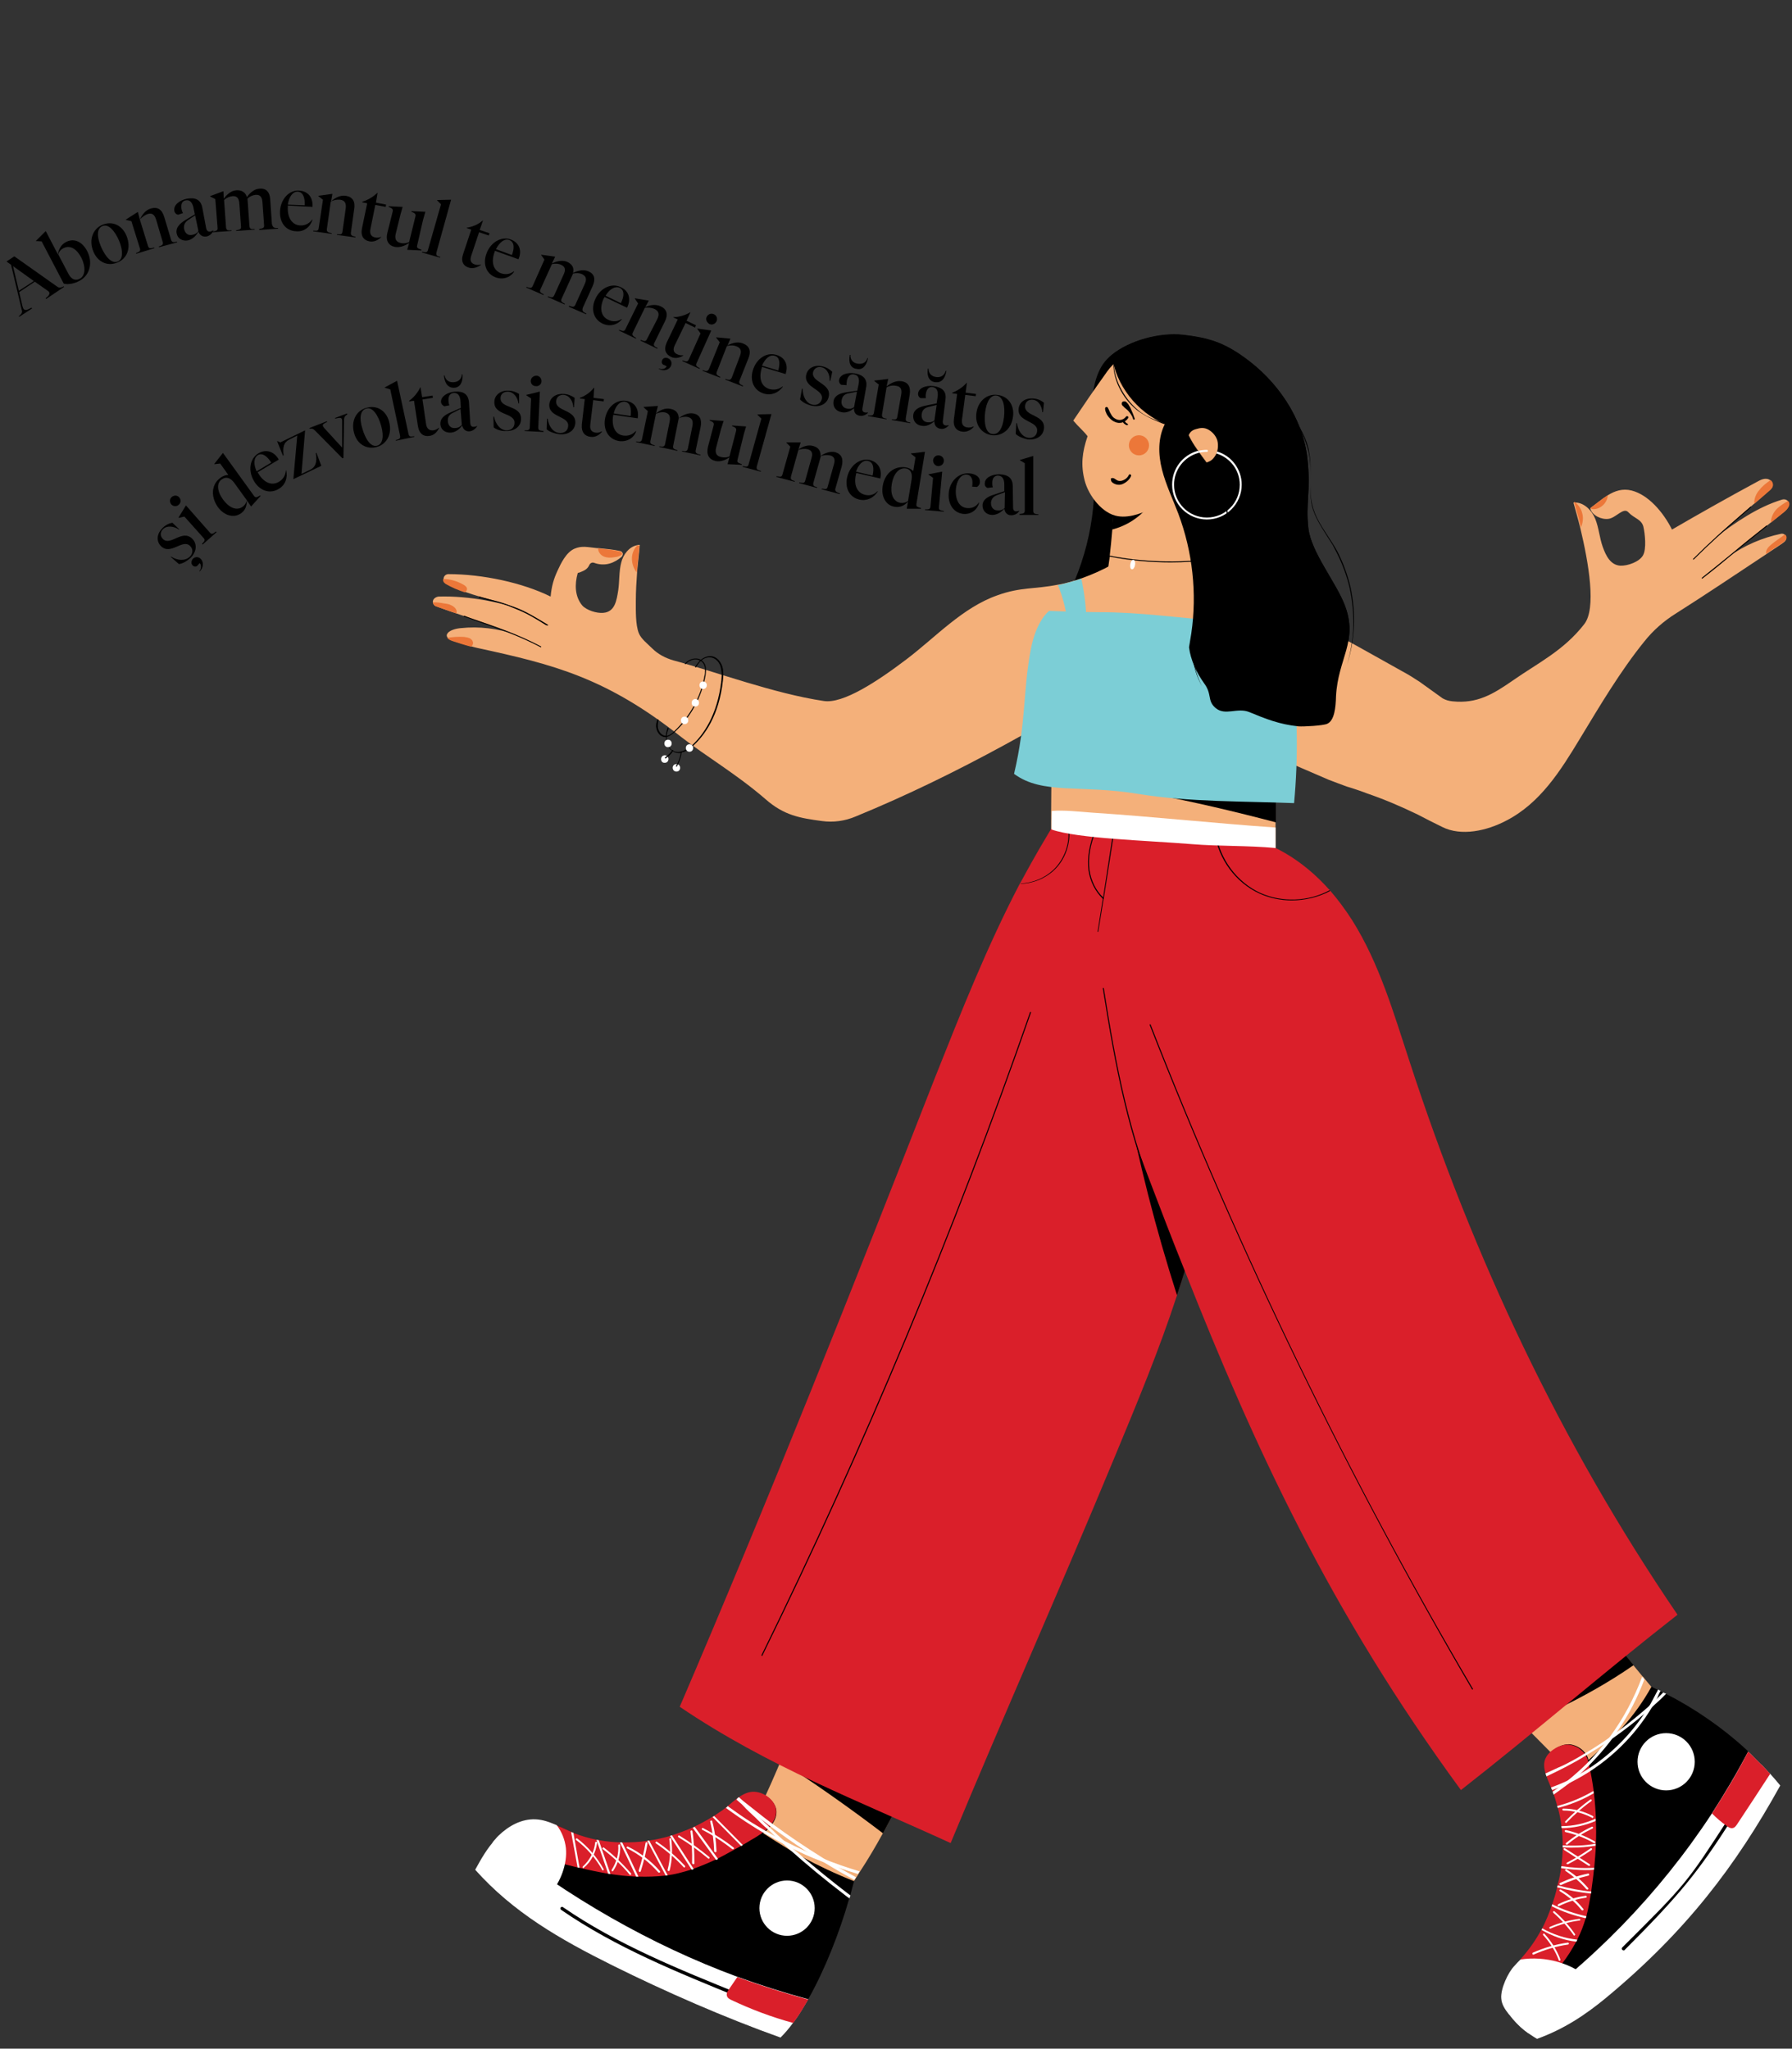 <?xml version="1.0" encoding="utf-8"?>
<!-- Generator: Adobe Illustrator 23.0.2, SVG Export Plug-In . SVG Version: 6.00 Build 0)  -->
<svg version="1.1" id="Layer_1" xmlns="http://www.w3.org/2000/svg" xmlns:xlink="http://www.w3.org/1999/xlink" x="0px" y="0px"
	 viewBox="0 0 551 629.8" style="enable-background:new 0 0 551 629.8;" xml:space="preserve">
<rect x="0" y="0" width="551" height="629.8" fill="#333333" stroke="none"/>
<style type="text/css">
	.st0{fill:#F4B07A;}
	.st1{fill:#DA1F2A;}
	.st2{fill:#FFFFFF;}
	.st3{fill:#EC7739;}
	.st4{fill:#7CCED6;}
</style>
<g>
	<g>
		<path d="M9.9,94.8l-4,2.6l-0.1-0.2c0.7-0.6,1.2-1.1,0.9-1.9L3.4,81.4l-1.4-1l2.4-1.6l13.3,9.4c0.6,0.4,1.2,0.2,1.9-0.2l0.1,0.2
			l-5.5,3.7L14,91.7c1.1-0.8,1.4-1.4,1.1-1.9c-0.1-0.2-0.4-0.4-0.7-0.6l-3.7-2.6l-4.8,3.2l1,4.3c0.1,0.3,0.2,0.6,0.3,0.8
			c0.4,0.6,1.1,0.5,2.4-0.3L9.9,94.8z M4,81.8l1.8,7.6l4.6-3L4,81.8z"/>
		<path d="M11,74.1L11,74.1l3-3l0.1,0l3.7,7.1c0.2-1.4,0.9-3,2.5-3.8c2.5-1.3,5-0.1,6.5,2.8c1.8,3.4,0.9,7.4-2.3,9.1
			c-1.4,0.8-3.4,1.3-4.9,0.9l-6.8-13L11,74.1z M25,79.2c-1.3-2.5-3.3-4-5.5-2.9c-0.8,0.4-1.4,1.1-1.6,1.9l3.1,5.9
			c0.9,1.8,2.2,2.3,3.5,1.6C26.3,84.8,26.4,82,25,79.2z"/>
		<path d="M38.9,72.5c1.5,3.7,0.2,7-2.8,8.2C33,82,30,80.5,28.7,77.3c-1.5-3.6-0.1-7,2.8-8.2C34.6,67.8,37.6,69.3,38.9,72.5z
			 M36.7,74.2c-1.3-3.1-3.3-5.5-5.2-4.7c-1.7,0.7-1.8,3.1-0.5,6.2c1.3,3.1,3.3,5.5,5.2,4.7C37.8,79.7,37.9,77.3,36.7,74.2z"/>
		<path d="M48,67.5c-0.5-1.6-1.3-2.1-2.6-1.7c-0.9,0.3-1.8,1-2.4,1.7l2.5,8.1c0.3,0.9,0.7,0.8,1.9,0.5l0.1,0.2l-5.6,1.7l-0.1-0.2
			c1.1-0.4,1.5-0.6,1.2-1.5L40.4,68l-1.7-0.4l0-0.1l3.6-2.3l0.1,0l0.6,2.3c0.6-1.3,1.6-2.9,3.4-3.4c2.1-0.6,3.4,0.3,4.1,2.6l2.1,7
			c0.3,0.9,0.7,0.8,1.8,0.6l0.1,0.2L48.9,76l-0.1-0.2c1.1-0.4,1.5-0.6,1.2-1.5L48,67.5z"/>
		<path d="M63.4,70.2c0.2,0.8,0.6,1.1,1.3,1c0.3-0.1,0.6-0.2,0.8-0.4l0.1,0.1c-0.4,1-1.2,1.6-2.1,1.8c-1.2,0.2-2.1-0.4-2.5-1.5
			c-0.6,1.1-1.6,2.3-3.2,2.7c-1.7,0.3-3.2-0.5-3.5-2.2c-0.3-1.7,0.9-2.9,2.6-4l3-1.8l-0.4-2c-0.3-1.5-1.1-2.6-2.4-2.3
			c-1.2,0.2-1.5,1.3-1.3,2.6c0.1,0.5,0.2,0.9,0.5,1.3l-1.5,0.5c-0.5,0-1.1-0.5-1.2-1.2c-0.3-1.7,1.5-3.2,3.8-3.7
			c2.7-0.5,4.3,0.3,4.8,2.7L63.4,70.2z M61,71l-1-4.8l-2.1,1.4c-1,0.7-1.5,1.5-1.3,2.8c0.3,1.3,1.2,2.1,2.5,1.8
			C59.8,72.1,60.5,71.8,61,71z"/>
		<path d="M85.5,70.1l0,0.2l-5.8,0.4l0-0.3c1.1-0.2,1.6-0.3,1.5-1.2l-0.5-7c-0.1-1.7-0.8-2.4-2.1-2.3c-0.9,0.1-1.9,0.5-2.5,1.2
			l0.6,8.4c0.1,0.9,0.5,1,1.6,0.9l0,0.2l-5.7,0.4l0-0.2c1.1-0.2,1.6-0.3,1.5-1.2l-0.5-7c-0.1-1.7-0.8-2.4-2.1-2.3
			c-0.9,0.1-1.9,0.5-2.6,1.2l0.6,8.4c0.1,0.9,0.5,1,1.7,0.9l0,0.2l-5.8,0.4l0-0.2c1.1-0.2,1.6-0.3,1.5-1.2l-0.7-8.8l-1.6-0.8l0-0.1
			l4-1.5l0.1,0l0.1,2.3c0.8-1.1,2.1-2.5,3.9-2.6c1.6-0.1,2.8,0.6,3.2,2.1c0.8-1.1,2.1-2.5,3.9-2.6c2.1-0.2,3.2,1.1,3.3,3.5l0.5,7.3
			C83.9,70.1,84.4,70.1,85.5,70.1z"/>
		<path d="M91.1,71.1c-3.3-0.1-5.2-2.8-5-6.2c0.2-3.7,2.8-6.5,5.8-6.3c2.9,0.1,4.3,2.2,4.2,4.8l0,0.2l-7.6-0.4l0,0.4
			c-0.2,3.4,1.4,5.6,3.8,5.7c1.5,0.1,2.8-0.6,3.7-1.8l0.1,0C95.4,69.8,93.5,71.3,91.1,71.1z M88.5,62.9l5.2,0.2
			c0.1-2.3-0.5-4.1-2.2-4.2C89.9,58.9,88.8,60.7,88.5,62.9z"/>
		<path d="M106.3,64.1c0.2-1.7-0.3-2.5-1.7-2.7c-1-0.1-2.1,0.1-2.9,0.6l-1.2,8.4c-0.1,0.9,0.3,1,1.5,1.3l0,0.2l-5.7-0.8l0-0.2
			c1.2,0.1,1.6,0.1,1.7-0.8l1.3-8.7l-1.4-1.1l0-0.1l4.2-0.6l0.1,0l-0.4,2.3c1-0.9,2.7-2,4.5-1.7c2.1,0.3,3,1.7,2.6,4.1l-1,7.2
			c-0.1,0.9,0.3,1,1.4,1.3l0,0.2l-5.7-0.8l0-0.2c1.2,0.1,1.6,0.1,1.7-0.8L106.3,64.1z"/>
		<path d="M115.6,62.3l3.1,0.6l-0.1,0.7l-3.2-0.6l-1.5,7.4c-0.3,1.5,0.2,2.3,1.4,2.6c0.6,0.1,1.3,0.1,1.9-0.2l0,0.1
			c-0.8,0.8-2.1,1.6-3.6,1.3c-1.7-0.3-2.8-1.6-2.3-4l1.6-7.7l-1.5-0.3l0-0.2c1.5-0.4,3.4-1.5,4.6-2.7l0.1,0L115.6,62.3z"/>
		<path d="M128.3,75.3c-0.2,0.8-0.1,1,1.3,1.5l0,0.2l-4.3-0.2l-0.1,0l0.6-2.1c-1.2,0.8-2.8,1.5-4.4,1.2c-1.9-0.4-2.9-1.9-2.3-4.3
			l1.6-6.4c0.2-0.8,0.1-1.1-1.2-1.6l0-0.2l4.2,0.2l0.1,0l-0.7,2.5l-1.4,5.7c-0.4,1.5,0,2.6,1.5,2.9c0.8,0.2,1.8,0.1,2.6-0.3l1.9-7.7
			c0.2-0.8,0.1-1.1-1.2-1.6l0-0.2l4.2,0.2l0.1,0l-0.7,2.4L128.3,75.3z"/>
		<path d="M134.2,77.6c-0.2,0.9,0.1,1.1,1.2,1.4l-0.1,0.2l-5.6-1.6l0.1-0.2c1.1,0.2,1.6,0.3,1.8-0.6l4-14l-1.2-1.2l0-0.1l4.2-0.1
			l0.1,0L134.2,77.6z"/>
		<path d="M147.5,70.7l3,1l-0.2,0.7l-3-1l-2.4,7.2c-0.5,1.5-0.1,2.3,1.1,2.7c0.6,0.2,1.3,0.2,1.9,0l0,0.1c-0.9,0.7-2.3,1.3-3.7,0.9
			c-1.7-0.5-2.6-1.9-1.8-4.2l2.5-7.5l-1.4-0.5l0-0.1c1.6-0.2,3.6-1,4.9-2.2l0.1,0L147.5,70.7z"/>
		<path d="M152.5,85.3c-3.1-1.1-4.1-4.3-2.9-7.4c1.3-3.5,4.6-5.3,7.4-4.3c2.7,1,3.5,3.4,2.5,5.9l-0.1,0.2l-7.2-2.6l-0.1,0.3
			c-1.2,3.2-0.4,5.7,1.9,6.6c1.5,0.5,2.8,0.3,4-0.6l0.1,0.1C157,85.2,154.8,86.1,152.5,85.3z M152.5,76.6l4.9,1.8
			c0.8-2.1,0.8-4-0.8-4.6C155.1,73.2,153.5,74.6,152.5,76.6z"/>
		<path d="M180.3,96.4l-0.1,0.2l-5.3-2.3L175,94c1.1,0.4,1.5,0.5,1.9-0.3l2.9-6.4c0.7-1.5,0.4-2.4-0.8-3c-0.8-0.4-1.9-0.4-2.8-0.2
			l-3.5,7.7c-0.4,0.8,0,1.1,1,1.6l-0.1,0.2l-5.2-2.3l0.1-0.2c1.1,0.4,1.5,0.5,1.9-0.3l2.9-6.4c0.7-1.5,0.5-2.4-0.8-3
			c-0.8-0.4-1.9-0.4-2.8-0.2l-3.5,7.7c-0.4,0.8,0,1.1,1,1.6l-0.1,0.2l-5.3-2.3l0.1-0.2c1.1,0.4,1.5,0.5,1.9-0.3l3.6-8.1l-1-1.4
			l0-0.1l4.2,0.6l0.1,0l-1,2.1c1.2-0.6,3.1-1.2,4.7-0.5c1.5,0.7,2.2,1.8,1.8,3.4c1.2-0.6,3.1-1.2,4.7-0.5c1.9,0.8,2.3,2.4,1.3,4.6
			l-3,6.6C178.9,95.6,179.2,95.9,180.3,96.4z"/>
		<path d="M185.3,99.5c-2.9-1.4-3.7-4.6-2.2-7.7c1.6-3.4,5.1-4.9,7.8-3.5c2.6,1.2,3.1,3.7,2,6.1l-0.1,0.2l-6.9-3.3l-0.2,0.3
			c-1.5,3.1-0.9,5.7,1.3,6.7c1.4,0.7,2.8,0.6,4.1-0.2l0.1,0.1C189.8,99.9,187.5,100.5,185.3,99.5z M186.2,90.9l4.7,2.3
			c1-2,1.2-3.9-0.3-4.7C189.1,87.8,187.3,89,186.2,90.9z"/>
		<path d="M202.1,98.1c0.7-1.5,0.5-2.4-0.8-3.1c-0.9-0.4-2-0.5-3-0.4l-3.7,7.6c-0.4,0.8,0,1.1,1,1.7l-0.1,0.2l-5.2-2.5l0.1-0.2
			c1.1,0.4,1.5,0.6,1.9-0.2l3.9-7.9l-1-1.5l0-0.1l4.2,0.7l0.1,0l-1.1,2c1.3-0.6,3.2-1,4.8-0.2c1.9,0.9,2.3,2.6,1.2,4.7l-3.2,6.5
			c-0.4,0.8,0,1.1,1,1.6l-0.1,0.2l-5.2-2.5l0.1-0.2c1.1,0.4,1.5,0.6,1.9-0.2L202.1,98.1z"/>
		<path d="M203.9,112.1c-0.5-0.4-0.5-0.9-0.3-1.4c0.3-0.7,1.2-0.9,1.9-0.5c0.9,0.4,1.2,1.4,0.8,2.3c-0.5,1.1-2,1.8-3.8,0.9l0.1-0.1
			c1.1,0.4,2.1,0,2.4-0.7L203.9,112.1z M211.1,98.6l2.9,1.4l-0.3,0.7l-2.9-1.4l-3.3,6.8c-0.7,1.4-0.4,2.3,0.7,2.8
			c0.6,0.3,1.2,0.4,1.9,0.3l0,0.1c-0.9,0.6-2.4,1.1-3.8,0.4c-1.6-0.8-2.3-2.2-1.3-4.4l3.4-7.1l-1.4-0.6l0.1-0.1
			c1.6,0,3.7-0.6,5.1-1.5l0.1,0L211.1,98.6z"/>
		<path d="M214.2,111.6c-0.4,0.8,0,1.1,1,1.6l-0.1,0.2l-5.3-2.4l0.1-0.2c1.1,0.4,1.5,0.5,1.9-0.3l3.6-8l-1-1.4l0-0.1l4.2,0.6l0.1,0
			L214.2,111.6z M217.3,97.4c0.4-0.8,1.3-1.2,2.2-0.8c0.9,0.4,1.2,1.4,0.8,2.2c-0.4,0.8-1.3,1.2-2.2,0.8
			C217.3,99.1,216.9,98.2,217.3,97.4z"/>
		<path d="M227.5,109.5c0.6-1.6,0.3-2.5-1-3c-0.9-0.4-2-0.4-3-0.1l-3.1,7.9c-0.3,0.8,0.1,1.1,1.1,1.6l-0.1,0.2l-5.4-2.1l0.1-0.2
			c1.1,0.4,1.5,0.4,1.9-0.4l3.3-8.2l-1.1-1.4l0-0.1l4.3,0.4l0.1,0l-0.9,2.1c1.2-0.7,3.1-1.3,4.8-0.6c2,0.8,2.5,2.4,1.6,4.6l-2.7,6.8
			c-0.3,0.8,0,1.1,1.1,1.6l-0.1,0.2l-5.4-2.1l0.1-0.2c1.1,0.4,1.5,0.4,1.9-0.4L227.5,109.5z"/>
		<path d="M234.9,121c-3.1-0.9-4.4-4-3.4-7.2c1.1-3.6,4.2-5.6,7.2-4.7c2.8,0.8,3.7,3.2,2.9,5.7l0,0.2l-7.3-2.2l-0.1,0.4
			c-1,3.3,0,5.7,2.4,6.4c1.5,0.4,2.9,0.1,4-0.8l0.1,0.1C239.4,120.7,237.2,121.7,234.9,121z M234.3,112.4l5,1.5
			c0.6-2.2,0.5-4.1-1.1-4.5C236.7,108.9,235.2,110.3,234.3,112.4z"/>
		<path d="M246,122.8l0.6-3.3l0.2,0c0,2.4,1.1,4.5,3,4.9c1.3,0.3,2.5-0.3,2.9-1.7c0.7-3.1-5.7-3.4-4.8-7.5c0.5-2.2,2.7-3.1,4.9-2.6
			c1.3,0.3,2.3,0.9,3.1,1.7l-0.6,2.8l-0.2,0c0.1-1.8-0.7-3.8-2.5-4.2c-1.3-0.3-2.3,0.4-2.6,1.5c-0.7,3.2,5.8,3.4,4.8,7.6
			c-0.5,2.2-2.7,3.3-5.3,2.7C248.2,124.4,246.8,123.7,246,122.8z"/>
		<path d="M265.2,125.4c-0.2,0.8,0.1,1.3,0.8,1.4c0.3,0.1,0.6,0,0.9,0l0,0.1c-0.7,0.7-1.7,1.1-2.6,0.9c-1.2-0.2-1.8-1.1-1.7-2.3
			c-0.9,0.8-2.4,1.6-3.9,1.2c-1.7-0.3-2.7-1.7-2.4-3.4c0.3-1.7,1.9-2.4,3.9-2.7l3.4-0.5l0.4-2c0.3-1.5,0-2.8-1.4-3
			c-1.2-0.2-1.9,0.6-2.2,1.9c-0.1,0.5-0.1,1-0.1,1.4l-1.6-0.1c-0.5-0.2-0.8-0.9-0.7-1.5c0.3-1.7,2.6-2.4,4.9-2
			c2.7,0.5,3.9,1.9,3.4,4.4L265.2,125.4z M262.6,125.2l0.9-4.8l-2.5,0.5c-1.2,0.2-2,0.8-2.2,2.1c-0.3,1.3,0.4,2.4,1.6,2.6
			C261.1,125.8,261.8,125.7,262.6,125.2z M261.3,109.1l0.2,0c-0.1,1.6,0.9,2.5,2.2,2.7c1.3,0.2,2.6-0.2,3-1.7l0.2,0
			c-0.5,2.5-1.8,3.7-3.5,3.3C261.6,113.2,260.8,111.6,261.3,109.1z"/>
		<path d="M277.1,121.3c0.3-1.7-0.2-2.5-1.6-2.7c-1-0.2-2.1,0-2.9,0.5l-1.4,8.3c-0.1,0.9,0.3,1.1,1.4,1.3l0,0.2l-5.7-1l0-0.2
			c1.2,0.1,1.6,0.1,1.8-0.8l1.5-8.7l-1.4-1.1l0-0.1l4.2-0.5l0.1,0l-0.5,2.3c1.1-0.9,2.8-1.9,4.6-1.6c2.1,0.3,2.9,1.8,2.5,4.2
			l-1.2,7.2c-0.1,0.9,0.3,1.1,1.4,1.3l0,0.2l-5.7-1l0-0.2c1.2,0.1,1.6,0.1,1.7-0.8L277.1,121.3z"/>
		<path d="M289.9,129.4c-0.1,0.8,0.2,1.3,0.9,1.4c0.3,0,0.6,0,0.9-0.1l0,0.1c-0.7,0.8-1.6,1.2-2.6,1c-1.2-0.2-1.8-1.1-1.8-2.3
			c-0.9,0.8-2.3,1.7-3.9,1.4c-1.7-0.2-2.8-1.6-2.6-3.3c0.2-1.7,1.8-2.5,3.8-2.9l3.4-0.7l0.3-2c0.2-1.5-0.1-2.8-1.5-3
			c-1.2-0.2-1.9,0.7-2.1,2c-0.1,0.5-0.1,1,0,1.4l-1.6,0c-0.5-0.2-0.9-0.8-0.8-1.5c0.2-1.7,2.5-2.5,4.8-2.2c2.7,0.4,4,1.7,3.6,4.2
			L289.9,129.4z M287.3,129.3l0.7-4.8l-2.5,0.6c-1.2,0.3-1.9,0.9-2.1,2.2c-0.2,1.3,0.5,2.4,1.7,2.5
			C285.8,129.9,286.6,129.8,287.3,129.3z M285.3,113.3l0.2,0c0,1.6,1,2.4,2.3,2.6c1.3,0.2,2.5-0.3,3-1.9l0.2,0
			c-0.4,2.5-1.6,3.7-3.4,3.5C285.8,117.3,284.9,115.8,285.3,113.3z"/>
		<path d="M296.9,120.7l3.2,0.4l-0.1,0.7l-3.2-0.4l-1,7.5c-0.2,1.6,0.4,2.3,1.6,2.5c0.6,0.1,1.3,0,1.9-0.3l0.1,0.1
			c-0.7,0.9-2,1.7-3.5,1.5c-1.7-0.2-2.9-1.4-2.6-3.8l1-7.8l-1.5-0.2l0-0.2c1.5-0.5,3.3-1.7,4.4-3l0.1,0L296.9,120.7z"/>
		<path d="M311.5,127.9c-0.4,3.9-3.2,6.2-6.4,5.9c-3.3-0.4-5.3-3.2-4.9-6.6c0.4-3.9,3.3-6.2,6.4-5.8
			C309.9,121.7,311.9,124.5,311.5,127.9z M308.7,128.3c0.4-3.3-0.2-6.4-2.3-6.7c-1.8-0.2-3.1,1.8-3.5,5.2c-0.4,3.3,0.2,6.4,2.2,6.6
			C307.1,133.7,308.3,131.6,308.7,128.3z"/>
		<path d="M312.3,133.4l0.2-3.3l0.2,0c0.3,2.4,1.7,4.3,3.6,4.5c1.3,0.1,2.5-0.6,2.6-2.1c0.3-3.2-6.1-2.7-5.7-6.8
			c0.2-2.2,2.2-3.4,4.5-3.2c1.4,0.1,2.4,0.6,3.3,1.3l-0.3,2.9l-0.2,0c-0.1-1.8-1.2-3.7-3-3.8c-1.3-0.1-2.2,0.6-2.3,1.9
			c-0.3,3.3,6.2,2.6,5.8,6.9c-0.2,2.3-2.3,3.6-4.9,3.4C314.6,134.8,313.1,134.2,312.3,133.4z"/>
	</g>
	<g>
		<g>
			<path d="M55,173.4l-2.5-2.2l0.1-0.1c2,1.3,4.4,1.4,5.8,0c0.9-0.9,1.1-2.3,0-3.3c-2.3-2.2-5.9,3-8.9,0.1c-1.6-1.6-1.2-3.9,0.4-5.5
				c1-1,2-1.5,3.1-1.7l2.1,2l-0.1,0.1c-1.4-1-3.6-1.4-4.9-0.1c-0.9,0.9-0.9,2.1,0,3c2.3,2.3,5.9-3.1,9-0.1c1.6,1.6,1.4,4-0.5,5.9
				C57.5,172.5,56.1,173.3,55,173.4z M60.6,174c-0.5,0.3-1,0.2-1.4-0.2c-0.5-0.5-0.4-1.4,0.1-2c0.7-0.7,1.7-0.7,2.4,0
				c0.9,0.9,1,2.5-0.3,3.9l-0.1-0.1c0.7-0.9,0.6-2,0.1-2.5L60.6,174z"/>
			<path d="M52.7,155.1c-0.6-0.7-0.6-1.7,0.1-2.3c0.7-0.6,1.7-0.6,2.3,0.1c0.6,0.7,0.6,1.7-0.2,2.3
				C54.3,155.8,53.3,155.7,52.7,155.1z M64.5,163.7c0.6,0.7,1,0.4,1.9-0.3l0.2,0.2l-4.3,3.8l-0.2-0.2c0.8-0.8,1.1-1.2,0.5-1.8
				l-5.9-6.6l-1.7,0.4l-0.1-0.1l2.2-3.6l0.1-0.1L64.5,163.7z"/>
			<path d="M77.2,155.7l-1.3-1.9c0,1.4-0.3,3-1.8,4c-2.2,1.6-5.2,0.7-7.1-1.9c-2.3-3.3-2-7.1,0.9-9.1c0.7-0.5,1.6-0.8,2.3-0.8
				l-2.5-3.5l-1.8,0.2l0-0.1l2.6-3.3l0.1,0l9.4,13c0.5,0.7,0.7,0.8,2,0l0.1,0.2L77.2,155.7L77.2,155.7z M68.6,153.6
				c1.7,2.3,4,3.6,6,2.2c0.7-0.5,1.1-1.2,1.3-2l-3.9-5.4c-1.2-1.6-2.5-1.9-3.7-1.1C66.5,148.4,66.7,151,68.6,153.6z"/>
			<path d="M85.7,150.3c-2.8,1.7-5.9,0.5-7.6-2.4c-1.9-3.2-1.3-6.9,1.3-8.5c2.5-1.5,4.9-0.5,6.2,1.7l0.1,0.2l-6.5,3.9l0.2,0.3
				c1.8,3,4.2,3.9,6.4,2.6c1.3-0.8,2-2,2.1-3.5l0.1,0C88.5,146.8,87.8,149.1,85.7,150.3z M78.9,144.9l4.5-2.7
				c-1.2-1.9-2.7-3.1-4.1-2.3C77.9,140.8,78,142.9,78.9,144.9z"/>
			<path d="M90.2,147.3l1.2-13.4l-2.4,1.2c-1.8,0.9-2.1,2.4-1.8,4.9l-0.2,0.1l-1.8-4.5l0.1,0l0.9,0.4l7.6-3.7l0,0.1l-1.1,13.3
				l2.7-1.3c1.5-0.7,2.2-2.2,1.7-5.1l0.2-0.1l1.5,4L90.2,147.3L90.2,147.3z"/>
			<path d="M106.8,127.4c-0.7,0.4-1,0.8-1,1.7l-0.2,11.7l-0.3,0.1l-8.4-8.5c-0.6-0.6-0.9-0.7-1.7-0.6l-0.1-0.2l5.4-2.1l0.1,0.2
				c-1.1,0.5-1.5,0.8-1.3,1.3c0.1,0.2,0.2,0.3,0.4,0.6l5.5,6l0-8.1c0-0.3,0-0.5-0.1-0.7c-0.2-0.5-0.9-0.4-2-0.1l-0.1-0.2l3.7-1.4
				L106.8,127.4z"/>
			<path d="M119.6,129.5c1.1,3.8-0.6,7-3.7,7.9c-3.2,0.9-6.1-0.9-7-4.2c-1.1-3.8,0.7-7,3.7-7.8C115.8,124.4,118.7,126.2,119.6,129.5
				z M117.2,130.9c-0.9-3.2-2.6-5.9-4.6-5.3c-1.8,0.5-2.2,2.9-1.2,6.1c0.9,3.2,2.6,5.9,4.6,5.3C117.7,136.5,118.1,134.1,117.2,130.9
				z"/>
			<path d="M125.6,133.4c0.2,0.9,0.6,0.9,1.8,0.7l0,0.2l-5.7,1.2l0-0.2c1.1-0.3,1.5-0.5,1.3-1.4l-3-14.2l-1.7-0.5l0-0.1l3.7-2l0.1,0
				L125.6,133.4z"/>
			<path d="M129.8,122.1l3.2-0.5l0.1,0.7l-3.2,0.5l1.1,7.5c0.2,1.5,1,2.1,2.2,2c0.6-0.1,1.2-0.3,1.7-0.8l0.1,0.1
				c-0.5,1-1.4,2.2-2.9,2.4c-1.7,0.3-3.2-0.5-3.6-3l-1.2-7.8l-1.5,0.2l0-0.2c1.3-0.9,2.7-2.5,3.4-4.1l0.1,0L129.8,122.1z"/>
			<path d="M144.6,130.1c0.1,0.9,0.5,1.2,1.2,1.1c0.3,0,0.6-0.1,0.9-0.3l0,0.1c-0.5,0.9-1.4,1.5-2.3,1.6c-1.2,0.1-2-0.6-2.3-1.8
				c-0.7,1-1.9,2.1-3.5,2.2c-1.7,0.1-3.1-0.9-3.2-2.6c-0.1-1.7,1.2-2.8,3.1-3.6l3.2-1.4l-0.1-2c-0.1-1.6-0.7-2.7-2.1-2.6
				c-1.2,0.1-1.7,1.1-1.6,2.4c0,0.5,0.1,1,0.3,1.4l-1.5,0.3c-0.5-0.1-1-0.6-1.1-1.3c-0.1-1.7,1.9-3,4.2-3.2c2.7-0.2,4.2,0.8,4.4,3.3
				L144.6,130.1z M136.5,115.4l0.2,0c0.3,1.6,1.5,2.2,2.8,2.1c1.3-0.1,2.4-0.8,2.5-2.4l0.2,0c0.2,2.5-0.8,4-2.5,4.1
				C137.9,119.3,136.7,118,136.5,115.4z M142,130.6l-0.4-4.9l-2.3,1.2c-1.1,0.5-1.7,1.3-1.6,2.6c0.1,1.4,1,2.2,2.2,2.1
				C140.7,131.6,141.4,131.3,142,130.6z"/>
			<path d="M151.8,131.4l-0.1-3.3h0.2c0.5,2.4,2,4.2,3.9,4.2c1.3,0,2.4-0.8,2.4-2.3c0.1-3.2-6.3-2.2-6.2-6.4c0-2.2,2-3.6,4.2-3.5
				c1.4,0,2.4,0.4,3.4,1l0,2.9h-0.2c-0.2-1.8-1.5-3.6-3.3-3.6c-1.3,0-2.2,0.8-2.2,2c-0.1,3.3,6.4,2.1,6.3,6.4c0,2.3-2,3.8-4.6,3.7
				C154.2,132.6,152.7,132.1,151.8,131.4z"/>
			<path d="M165.5,131.4c0,0.9,0.4,1,1.6,1.1l0,0.3l-5.8-0.3l0-0.2c1.2,0,1.6-0.1,1.6-1l0.4-8.8l-1.5-1v-0.1l4.1-1h0.1L165.5,131.4z
				 M163.2,117.1c0-0.9,0.8-1.6,1.7-1.6c1,0,1.6,0.8,1.6,1.7c0,0.9-0.8,1.6-1.7,1.5C163.8,118.7,163.2,118,163.2,117.1z"/>
			<path d="M168.1,132l0.1-3.3l0.2,0c0.3,2.4,1.7,4.3,3.7,4.4c1.3,0.1,2.5-0.6,2.6-2.1c0.3-3.2-6.1-2.6-5.8-6.7
				c0.2-2.2,2.2-3.4,4.5-3.2c1.4,0.1,2.4,0.6,3.3,1.2l-0.2,2.9l-0.2,0c-0.1-1.8-1.2-3.7-3-3.8c-1.3-0.1-2.2,0.7-2.3,1.9
				c-0.3,3.3,6.2,2.5,5.9,6.8c-0.2,2.3-2.2,3.6-4.8,3.4C170.4,133.3,168.9,132.7,168.1,132z"/>
			<path d="M182.5,122.3l3.2,0.4l-0.1,0.7l-3.2-0.4l-0.9,7.5c-0.2,1.6,0.4,2.3,1.6,2.5c0.6,0.1,1.3,0,1.9-0.4l0.1,0.1
				c-0.7,0.9-1.9,1.8-3.5,1.6c-1.7-0.2-2.9-1.3-2.7-3.8l0.9-7.8l-1.5-0.2l0-0.2c1.5-0.5,3.3-1.7,4.3-3.1l0.1,0L182.5,122.3z"/>
			<path d="M190.4,135.6c-3.2-0.5-4.9-3.3-4.4-6.7c0.6-3.7,3.4-6.1,6.4-5.7c2.9,0.4,4.1,2.7,3.7,5.2l0,0.2l-7.5-1.1l-0.1,0.4
				c-0.5,3.4,0.8,5.7,3.2,6c1.5,0.2,2.8-0.3,3.8-1.4l0.1,0.1C194.9,134.6,192.9,135.9,190.4,135.6z M188.7,127.1l5.2,0.8
				c0.3-2.2-0.1-4.1-1.7-4.4C190.5,123.3,189.2,124.9,188.7,127.1z"/>
			<path d="M215.4,139.8l0,0.2l-5.7-1.2l0-0.2c1.1,0.2,1.6,0.2,1.8-0.7l1.4-6.9c0.3-1.6-0.1-2.5-1.4-2.8c-0.9-0.2-2,0-2.8,0.4
				L207,137c-0.2,0.9,0.2,1.1,1.3,1.4l0,0.2l-5.6-1.2l0-0.2c1.1,0.2,1.6,0.2,1.8-0.7l1.4-6.9c0.3-1.6-0.1-2.5-1.4-2.8
				c-0.9-0.2-1.9,0-2.8,0.4l-1.7,8.3c-0.2,0.9,0.2,1.1,1.3,1.4l0,0.2l-5.7-1.2l0-0.2c1.1,0.2,1.6,0.2,1.8-0.7l1.8-8.6l-1.3-1.2
				l0-0.1l4.3-0.3l0.1,0l-0.6,2.3c1.1-0.9,2.7-1.8,4.5-1.4c1.6,0.3,2.5,1.3,2.5,2.9c1.1-0.9,2.8-1.8,4.5-1.5c2,0.4,2.7,1.9,2.2,4.3
				l-1.5,7.1C213.8,139.3,214.2,139.5,215.4,139.8z"/>
			<path d="M226.8,141.2c-0.2,0.8-0.2,1,1.3,1.5l0,0.2l-4.3-0.2l-0.1,0l0.6-2.1c-1.2,0.8-2.8,1.5-4.4,1.1c-1.9-0.5-2.8-1.9-2.2-4.4
				l1.7-6.4c0.2-0.8,0.1-1.1-1.2-1.6l0-0.2l4.2,0.3l0.1,0l-0.8,2.5l-1.5,5.7c-0.4,1.5,0,2.6,1.5,2.9c0.8,0.2,1.8,0.2,2.6-0.2l2-7.7
				c0.2-0.8,0.1-1.1-1.2-1.6l0-0.2l4.2,0.3l0.1,0l-0.7,2.4L226.8,141.2z"/>
			<path d="M232.7,143.4c-0.2,0.9,0.2,1.1,1.3,1.4l-0.1,0.2l-5.6-1.5l0.1-0.2c1.1,0.2,1.6,0.3,1.8-0.6l3.9-14l-1.2-1.2l0-0.1
				l4.2-0.1l0.1,0L232.7,143.4z"/>
			<path d="M258.3,151.7l-0.1,0.2l-5.6-1.5l0.1-0.2c1.1,0.2,1.6,0.3,1.8-0.6l1.9-6.8c0.5-1.6,0.1-2.5-1.2-2.8
				c-0.9-0.2-1.9-0.1-2.8,0.2l-2.3,8.2c-0.2,0.9,0.1,1.1,1.2,1.4l-0.1,0.2l-5.5-1.5l0.1-0.2c1.1,0.2,1.6,0.3,1.8-0.6l1.9-6.8
				c0.5-1.6,0.1-2.5-1.2-2.8c-0.9-0.2-1.9-0.1-2.8,0.2l-2.3,8.2c-0.2,0.9,0.2,1.1,1.2,1.4l-0.1,0.2l-5.6-1.5l0.1-0.2
				c1.1,0.2,1.6,0.3,1.8-0.6l2.4-8.5l-1.2-1.2l0-0.1l4.3,0l0.1,0l-0.7,2.2c1.1-0.8,2.8-1.6,4.5-1.1c1.6,0.4,2.4,1.5,2.3,3.1
				c1.1-0.8,2.9-1.6,4.5-1.2c2,0.6,2.6,2.1,2,4.4l-2,7C256.8,151.1,257.2,151.3,258.3,151.7z"/>
			<path d="M264.3,153.6c-3.2-0.7-4.6-3.7-3.8-7c0.9-3.6,3.9-5.8,6.9-5.2c2.8,0.7,3.8,3,3.3,5.5l0,0.2l-7.4-1.7l-0.1,0.4
				c-0.8,3.4,0.4,5.7,2.7,6.3c1.5,0.4,2.9,0,3.9-1.1l0.1,0.1C268.7,153,266.6,154.1,264.3,153.6z M263.2,145l5.1,1.2
				c0.5-2.2,0.3-4.1-1.4-4.5C265.3,141.3,263.9,142.9,263.2,145z"/>
			<path d="M278.8,156.4l0.4-2.2c-1,1.1-2.3,1.9-4.1,1.6c-2.7-0.4-4.2-3.1-3.7-6.3c0.6-4,3.6-6.4,7.2-5.8c0.8,0.1,1.7,0.6,2.2,1.1
				l0.7-4.2l-1.4-1.1l0-0.1l4.2-0.5l0.1,0l-2.6,15.9c-0.1,0.8-0.1,1,1.4,1.4l0,0.2L278.8,156.4L278.8,156.4z M274.2,148.8
				c-0.5,2.8,0.3,5.4,2.7,5.8c0.9,0.1,1.7-0.1,2.3-0.6l1.1-6.6c0.3-2-0.4-3.2-1.8-3.4C276.4,143.7,274.7,145.7,274.2,148.8z"/>
			<path d="M288.7,155.9c-0.1,0.9,0.4,1,1.5,1.2l0,0.2l-5.8-0.5l0-0.2c1.2,0,1.6,0,1.7-0.9l0.8-8.8l-1.4-1l0-0.1l4.1-0.8l0.1,0
				L288.7,155.9z M286.9,141.5c0.1-0.9,0.8-1.6,1.8-1.5c1,0.1,1.6,0.9,1.5,1.8c-0.1,0.9-0.8,1.5-1.8,1.5
				C287.5,143.2,286.9,142.4,286.9,141.5z"/>
			<path d="M293.9,150.5c-0.2,3.5,1.3,5.6,3.6,5.7c1.5,0.1,2.6-0.5,3.5-1.7l0.1,0c-0.6,2.2-2.4,3.6-4.7,3.5
				c-3.1-0.2-4.9-2.9-4.7-6.2c0.2-3.7,2.9-6.4,6.1-6.3c2.1,0.1,3.6,1.1,3.5,2.7c0,0.7-0.4,1.2-0.9,1.5l-1.5-0.1
				c0.1-0.3,0.1-0.6,0.1-1c0.1-1.1-0.3-2.6-1.8-2.7C295.4,145.8,294.1,147.8,293.9,150.5z"/>
			<path d="M311.5,156c0,0.9,0.4,1.2,1,1.2c0.3,0,0.6-0.1,0.9-0.2l0,0.1c-0.6,0.9-1.5,1.3-2.5,1.3c-1.2,0-1.9-0.8-2.1-2
				c-0.8,0.9-2.1,1.9-3.7,1.9c-1.7,0-3-1.2-3-2.9c0-1.7,1.5-2.7,3.4-3.3l3.3-1.1l0-2c0-1.6-0.5-2.7-1.9-2.8c-1.2,0-1.8,0.9-1.8,2.2
				c0,0.5,0,1,0.2,1.4l-1.6,0.2c-0.5-0.1-1-0.7-0.9-1.4c0-1.7,2.1-2.8,4.5-2.8c2.7,0.1,4.1,1.2,4.1,3.7L311.5,156z M308.9,156.2
				l0.1-4.9l-2.4,0.9c-1.1,0.4-1.8,1.1-1.9,2.4c0,1.4,0.8,2.3,2,2.3C307.5,157,308.2,156.8,308.9,156.2z"/>
			<path d="M317.7,157c0,0.9,0.4,1,1.6,1.1v0.2h-5.8V158c1.2-0.1,1.6-0.2,1.6-1.1l0-14.5l-1.5-0.9v-0.1l4-1.2h0.1L317.7,157z"/>
		</g>
	</g>
	<g>
		<g>
			<path d="M325.2,188.8c2.6-3.8,8.1-6.7,13.8-7.8c5.7-1,11.6-0.4,17.2,0.9c3.2,0.8,6.7,2,8.4,4.9c1.5,2.6,0.7,7.3,0.8,10.2
				c0,0.6,0.1,1.3,0.2,1.9c0.5,3.9,2.3,7.8,4.6,11c2.6,3.5,0.9,5.3,3.5,7.6c3,2.6,6.7-0.2,10.4,1.3c5.1,2.1,9.3,3.8,15.2,4.4
				c1.5,0.1,7.5-0.2,8.8-0.8c2.2-1,2.6-4.9,2.7-8.5c0.6-11.6,6.8-16.7,2.8-27.6c-2.6-7.1-10.4-16.4-11.3-23.9
				c-0.9-7.8,0.8-11.3-0.3-21.5c-1.4-12.5-9.3-23.9-19.6-31.2c-6.3-4.5-10.9-5.9-18.6-6.8c-7.2-0.8-16.5,1.7-22,6.2
				c-0.4,0.3-0.8,0.7-1.2,1.1c-4.4,4.3-5,12.3-5.1,18.5c-0.1,6.1,0.6,9.8,0.9,15.9C337.2,160,333.2,175.6,325.2,188.8z"/>
		</g>
		<g>
			<path class="st0" d="M335.9,198.1c11.5,3.7,23.5,5.8,35.5,6.4c0.8,0,1.7,0,2.3-0.5c0.5-0.5,0.6-1.2,0.7-1.8
				c1.2-10,0.6-20.2-1.7-30c0-0.1,0-0.2-0.1-0.3c-0.4-1.6-0.8-3.1-1.3-4.7c-1.4-4.5-3.1-8.9-6.1-12.5c-2.9-3.6-7.1-6.5-11.7-6.9
				s-10.9,1.5-11,5.2c0,1.2-0.1,2.3-0.1,3.5c-0.1,2.1-0.2,4.2-0.4,6.4c-0.2,2.7-0.5,5.4-0.8,8.1c0,0.1,0,0.2,0,0.3
				C340,180.2,338.2,189.3,335.9,198.1z"/>
		</g>
		<g>
			<path d="M341.9,162.8c4.4-1.1,8.5-3.7,11.3-7.3c-3.8,0.6-7.4,0.8-10.9,0.9C342.2,158.5,342.1,160.7,341.9,162.8z"/>
		</g>
		<g>
			<path class="st0" d="M359.8,105.1c-6.6-0.6-15.4,3.6-19.3,9c-4.5,6.3-6.8,9.7-10.5,15.2c1.5,1.8,3.1,3.1,4.4,4.8
				c-1.7,5-2.1,8.9-0.9,13.6s5.5,10.3,10.3,11c3.8,0.6,8.2-1.2,11.5-3c8.9-4.7,16.6-10.2,24.8-17.4c1.7-1.9,1.6-4.9,0.5-7.2
				c-1.1-2.3-3-4.2-4.8-5.9c-6.2-5.9-12.3-11.8-18.5-17.6C358.1,107.1,358.8,106.6,359.8,105.1z"/>
		</g>
		<g>
			<path class="st0" d="M464.6,526.3c4,4.1,8,8.2,12.1,12.3c1.3,1.3,2.6,2.6,3.8,3.9c0.2,0.2,0.4,0.5,0.7,0.7
				c0.9,0.9,1.7,1.8,2.6,2.7c0.1,0.1,0.2,0.3,0.4,0.4c0.1,0.1,0.2,0.2,0.3,0.3c0.1,0.1,0.3,0.3,0.4,0.4c2.5,2.6,5,5.1,7.5,7.7
				c8.7-7.8,17-15.9,24.8-24.6c-2.2-2.7-4.3-5.3-6.5-8c-0.2-0.2-0.4-0.5-0.6-0.7c-0.1-0.1-0.1-0.1-0.2-0.2c-0.2-0.3-0.4-0.5-0.6-0.8
				c-0.5-0.6-1-1.3-1.6-1.9l0,0c-0.7-0.8-1.3-1.6-2-2.4c-0.2-0.3-0.4-0.6-0.7-0.8c-0.9-1.1-1.9-2.3-2.8-3.4
				c-0.9-1.1-1.8-2.2-2.7-3.3c-0.9-1.1-1.9-2.3-2.8-3.4C489.2,515.1,476.8,520.8,464.6,526.3z"/>
		</g>
		<g>
			<path d="M461.6,614.4c0.1,1.8,1.2,3.4,2.3,4.8c0.4,0.4,0.7,0.9,1.1,1.3c1.8,2.1,3.2,3.4,5,4.6c0.8,0.5,1.6,1.1,2.6,1.7
				c8.3-3,14.9-7.4,21.2-12.6c24.4-20.2,39.9-40.5,53.6-65.3c-1-1.2-2-2.4-3.1-3.6c-2.1-2.4-4.4-4.7-6.7-6.8
				c-0.2-0.2-0.4-0.4-0.6-0.6c-7.4-6.8-15.8-12.6-24.8-17.2c-0.3-0.1-0.6-0.3-0.9-0.4c-0.2-0.1-0.5-0.2-0.7-0.4
				c-0.3-0.1-0.5-0.3-0.8-0.4c-0.7-0.3-1.4-0.6-2-1c0,0,0,0,0,0s0,0,0,0c-2.6,4.7-5.6,8.8-8.9,12.5c-0.8,0.9-1.6,1.7-2.4,2.5
				c0,0,0,0,0,0c-0.4,0.4-0.7,0.7-1.1,1.1c-1.3,1.2-2.6,2.5-3.9,3.7l0,0c-1,0.9-2.1,1.9-3.1,2.8c0-0.1-0.1-0.3-0.1-0.5l0,0
				c-0.1-0.4-0.3-0.7-0.5-1.1c-0.2-0.3-0.3-0.5-0.5-0.7c-1-1.3-2.6-2.2-4.2-2.5c-1.9-0.4-4.4,0.7-6.1,2.2c-0.6,0.5-1,1-1.3,1.6
				c-0.8,1.5-0.7,3.2-0.2,5c0.1,0.3,0.2,0.6,0.3,0.9c0.4,1.2,0.9,2.3,1.4,3.4c0.1,0.3,0.2,0.6,0.4,0.8c0,0.1,0.1,0.3,0.1,0.4
				c0,0,0,0,0,0c0.1,0.3,0.2,0.6,0.3,0.8c3.3,9,3.6,17.9,1.4,27.2c-2.1,8.9-5.1,16.4-11.5,23.5c0,0,0,0,0,0.1
				c-0.5,0.6-1.1,1.2-1.7,1.8C463.7,606.3,461.3,611.5,461.6,614.4z"/>
		</g>
		<g>
			<path class="st1" d="M464.1,611c5-1.1,7.6-2.2,11.6-2.5c3.5-3.1,6.2-6.5,9-11.7c0.1-0.2,0.2-0.4,0.3-0.6c0-0.1,0.1-0.1,0.1-0.2
				c1-1.9,1.8-4.1,2.5-6.4c0.1-0.2,0.1-0.4,0.2-0.6c0.6-2.3,1-4.7,1.4-7c0-0.2,0.1-0.4,0.1-0.6c0-0.1,0-0.2,0-0.2
				c0.3-2.2,0.6-4.3,0.8-6.5c0-0.2,0-0.4,0.1-0.6c0.2-2.3,0.4-4.5,0.5-6.8c0-0.2,0-0.4,0-0.6c0.1-2.3,0.1-4.6,0-6.9
				c0-0.2,0-0.4,0-0.7c-0.1-2.6-0.3-5.3-0.6-7.9c0-0.2,0-0.4-0.1-0.7c-0.3-2.3-0.7-4.7-1.2-7c-0.2-0.9-0.4-1.9-0.7-2.8l0,0
				c-0.8-2.2-2.9-3.9-5.3-4.3c-2.5-0.5-6.2,1.5-7.4,3.8c-1.8,3.1,0.8,7.2,2,10.6c0.6,1.4,1,2.9,1.4,4.3c0,0.2,0.1,0.4,0.2,0.6
				c0.5,1.9,0.9,3.8,1.1,5.7c0,0.2,0,0.4,0.1,0.6c0.2,1.7,0.3,3.5,0.3,5.3c0,0.2,0,0.4,0,0.6c0,1.9-0.2,3.9-0.4,5.8
				c0,0.2-0.1,0.4-0.1,0.6c-0.2,1.5-0.5,3-0.9,4.5c-0.1,0.2-0.1,0.5-0.2,0.7c0,0.2-0.1,0.4-0.1,0.6c-0.4,1.8-0.9,3.5-1.5,5.2
				c-0.1,0.2-0.1,0.4-0.2,0.6c-0.8,2.3-1.7,4.5-2.8,6.7c-0.1,0.2-0.2,0.4-0.3,0.5l0,0c-1.7,3.2-3.8,6.2-6.4,9.1c0,0,0,0,0,0.1
				C466.5,605.3,465.3,608.2,464.1,611z"/>
		</g>
		<g>
			<path class="st2" d="M465,620.5c2.6,2.9,4.3,4.3,7.6,6.3c8.3-3,14.9-7.4,21.2-12.6c24.4-20.2,39.9-40.5,53.6-65.3
				c-1-1.2-2-2.4-3.1-3.6l0,0c-0.2-0.2-0.4-0.4-0.6-0.6c-0.3-0.3-0.6-0.7-0.9-1c-0.1-0.1-0.2-0.2-0.3-0.3c-0.3-0.3-0.6-0.7-1-1
				c-0.1-0.1-0.2-0.2-0.3-0.3c-0.4-0.4-0.7-0.7-1.1-1.1s-0.7-0.7-1.1-1.1c-0.1-0.1-0.3-0.3-0.4-0.4c-0.3-0.3-0.7-0.7-1.1-1
				c-3.4,6.5-7.2,12.9-11.2,19.1C510.2,582.1,489.3,603.7,465,620.5z"/>
		</g>
		<g>
			<path class="st2" d="M461.6,614.4c0.1,1.8,1.2,3.4,2.3,4.8c0.4,0.4,0.7,0.9,1.1,1.3c1.8,2.1,3.2,3.4,5,4.6
				c1.3-0.3,2.5-0.7,3.7-1.2c7-3,12.8-8.5,15.6-15.1c-5.8-5.3-14.1-7.6-21.8-6.4c-0.6,0.6-1.2,1.2-1.8,1.9
				C463.7,606.3,461.3,611.5,461.6,614.4z"/>
		</g>
		<g>
			<path class="st0" d="M133.1,185.2c0.1,0.5,0.4,1,1,1.2c2,0.7,4.1,1.5,6.3,2.2c6.3,2.2,13,4.5,17.9,6.4c-5.3-1.8-11-2.5-16.6-1.9
				c-1.3,0.1-3.8,0.6-4.3,2c-0.1,0.3,0,0.6,0.2,0.9c0.4,0.5,1.1,0.8,1.7,1c1.5,0.5,3.7,1.2,5.6,1.7c0.7,0.2,1.4,0.4,1.9,0.5
				c23.6,5.1,39.7,9.2,62.7,27.4c7.7,6,17,11.4,25.9,19.1c5.7,5,10.6,5.8,17.3,6.7c3.5,0.5,7.1,0,10.4-1.4
				c31.7-13,60.6-29.8,89-47.4c-0.8-11.6-1.5-23.1-3.4-35.5c-3.3,4.1-9.8,7.4-15.9,9.6c-2.5,0.9-5,1.6-7.2,2c0,0,0,0-0.1,0
				c-7.4,1.5-11.6,0.7-18.8,3.3c-10.8,3.8-18.9,12.8-28,19.7c-9.1,6.9-19.5,13.7-25.4,12.8c-15.4-2.3-32.9-8.9-46.3-12.5
				c-2.4-0.7-4.7-1.9-6.5-3.7c-1.4-1.4-3.4-2.9-4.1-4.7c-1-2.6-0.9-6.9-0.9-9.7c0-3.3,0.2-6.2,0.4-9.1c0.2-2.7,0.6-5.3,0.8-8.3
				c-0.3,0-0.5,0-0.8,0.1c-2.5,0.5-4.3,2.9-4.9,5.4c-0.7,2.7-0.5,5.6-0.9,8.4c-0.5,3.2-1,6.7-4.6,7c-2,0.2-5.2-0.8-6.5-2.3
				c-2.3-2.8-2.3-6.5-1.4-9.8c0.1-0.3,0.3-0.2,0.6-0.3c1.5-0.6,2.4-1,3-2.3c0.2-0.5,0.8-0.9,1.4-0.7c3.5,1.3,6.4,0,8.5-1.8
				c0.3-0.3,0.4-0.7,0.4-1c-0.1-0.4-0.4-0.7-0.8-0.8c-2.2-0.5-4.8-0.7-6.7-0.9c-0.2,0-0.3,0-0.5,0c-2.9-0.3-4.6-0.8-6.9,0.2
				c-2.5,1.1-4.1,4.4-5.2,6.8c-1.1,2.4-1.8,4.6-2.1,7.9c-8.7-4.3-21-6.9-31.4-6.9c-0.9,0-1.5,0.7-1.5,1.4c-0.1,0.6,0.2,1.2,0.8,1.5
				c1.9,1.1,3.8,1.9,5.9,2.6c6.1,2.2,12.8,3.3,19.6,6.5c-7.3-3.3-18.6-5.4-27.9-5.1C133.6,183.6,133,184.4,133.1,185.2z"/>
		</g>
		<g>
			<path d="M168.4,192.3c0.1,0,0.1,0,0.1-0.1c0-0.1,0-0.2-0.1-0.2l-0.2-0.1c-4-2.4-6-3.7-9.9-5.2c-3.2-1.2-4.4-1.6-6.4-2.1
				c-1.1-0.3-2.5-0.6-4.5-1.2c-0.1,0-0.2,0-0.2,0.1c0,0.1,0,0.2,0.1,0.2c2.1,0.6,3.4,1,4.5,1.2c2,0.5,3.2,0.8,6.3,2.1
				c3.8,1.5,5.8,2.7,9.8,5.2L168.4,192.3C168.3,192.3,168.3,192.3,168.4,192.3z"/>
		</g>
		<g>
			<path d="M166.3,199c0.1,0,0.1,0,0.1-0.1c0-0.1,0-0.2-0.1-0.2c-7-3.7-13.3-5.8-19.9-8.1c-1.2-0.4-2.4-0.8-3.6-1.3
				c-0.1,0-0.2,0-0.2,0.1c0,0.1,0,0.2,0.1,0.2c1.2,0.4,2.4,0.8,3.7,1.3C153,193.2,159.2,195.3,166.3,199
				C166.2,199,166.3,199,166.3,199z"/>
		</g>
		<g>
			<ellipse class="st3" cx="350.2" cy="136.9" rx="3.1" ry="3.1"/>
		</g>
		<g>
			<path class="st0" d="M225.5,572.8c10,5,19.7,10.6,29.1,16.6c1.7-2.3,3.4-4.6,5.1-6.9c0.2-0.2,0.3-0.5,0.5-0.7
				c0.8-1.2,1.6-2.4,2.4-3.6c0,0,0.1-0.1,0.1-0.1c0.2-0.3,0.3-0.5,0.5-0.8c0.3-0.4,0.5-0.8,0.7-1.1c0.2-0.3,0.3-0.5,0.5-0.8
				c2.5-3.8,4.8-7.7,7-11.7c1.3-2.4,2.6-4.9,3.9-7.3c0.4-0.7,0.7-1.4,1.1-2.1c-11.3-6.5-22.7-12.5-34-18.5c-2.3,5.5-4.6,11-7.1,16.4
				c-0.8,1.8-1.6,3.6-2.5,5.4c-0.1,0.2-0.2,0.3-0.2,0.5c0,0.1-0.1,0.2-0.2,0.3c-0.1,0.2-0.2,0.4-0.2,0.5c-0.3,0.5-0.5,1.1-0.8,1.6
				c-0.1,0.3-0.3,0.6-0.4,0.8C229.3,565.1,227.4,568.9,225.5,572.8z"/>
		</g>
		<g>
			<path class="st4" d="M325.3,179.9c1.4,3.4,2.3,7,2.9,10.7c1.9-0.3,3.9-0.3,5.8,0.3c0-4.4-0.6-8.7-1.5-13
				C330,178.7,327.5,179.4,325.3,179.9z"/>
		</g>
		<g>
			<g>
				<path d="M341.1,171.1c6.2,1.2,12.6,1.8,18.9,1.8c4.2,0,8.4-0.3,12.6-0.8c0-0.1,0-0.2-0.1-0.3c-10.4,1.3-21.1,1-31.4-1
					C341.1,170.9,341.1,171,341.1,171.1z"/>
			</g>
		</g>
		<g>
			<path class="st0" d="M323.3,265.1c22.8,2.9,45.9,3.9,68.9,3c0-2.4,0-4.9,0-7.3c0-2.1,0-4.2,0-6.3c0-0.6,0-1.1,0-1.7
				c0-3.5,0-7,0-10.6c0-0.9,0-1.8,0-2.7c-22.5-1.7-45.7-3.1-68.9-2.7c0,4.2-0.1,8.4-0.1,12.6c0,1.9,0,3.7,0,5.6
				C323.3,258.4,323.3,261.8,323.3,265.1z"/>
		</g>
		<g>
			<path d="M354.3,244.1c12.8,2.4,25.4,5.4,38,8.7c0-3.5,0-7,0-10.6C379.5,242.2,366.8,242.6,354.3,244.1z"/>
		</g>
		<g>
			<path d="M478.6,525.5c8.2-3.9,16.2-8.4,23.7-13.6c-0.9-1.1-1.8-2.2-2.7-3.3C492.7,514.3,485.8,519.9,478.6,525.5z"/>
		</g>
		<g>
			<path d="M244.1,544.1c9.3,6.2,18.5,12.7,27.4,19.5c1.3-2.4,2.6-4.9,3.9-7.3C265.3,552,255,547.9,244.1,544.1z"/>
		</g>
		<g>
			<path class="st1" d="M209,524.7c27.2,18.4,55.2,29,83.3,41.9C309,526.4,326,488.3,342.7,448c6.8-16.4,13.7-32.9,19.2-49.8
				c0.8-2.5,1.6-5,2.3-7.5c1-3.2,1.9-6.4,2.7-9.7c1.1-4.1,2.1-8.3,2.9-12.4c0.6-3.1,1.2-6.2,1.7-9.4c0-0.2,0.1-0.4,0.1-0.6
				c5.3-33.4,3.4-67.7-1.4-101.2c-12.9-3.3-26.2-5-38.5-6c-2.1-0.2-4.1-0.3-6.1-0.4c-4.2,6.6-8.1,13.4-11.8,20.3
				c-0.1,0.1-0.1,0.2-0.2,0.3c-10,19.1-18,39.3-26,59.4C262.2,395.9,236.5,460.7,209,524.7z"/>
		</g>
		<g>
			<path d="M346.1,336.2c4,21,9.3,41.7,15.8,62c1.9-5.7,3.6-11.4,5.1-17.1C360,366.8,353,352.4,346.1,336.2z"/>
		</g>
		<g>
			<path class="st1" d="M352.8,361.1c3.8,10,7.6,19.9,11.5,29.6l0,0c21.5,54.4,44.7,104.7,84.9,159.6c22.9-17.9,43.7-36,66.6-53.9
				c-36-52.8-62.8-109.9-82.4-170.1c-4.9-14.9-9.3-30.2-17.7-43.5c-2-3.1-4.2-6.1-6.7-9c-0.1-0.1-0.1-0.2-0.2-0.2
				c-8-9-18.5-15.7-30.4-17c-1.5-0.2-3-0.3-4.5-0.5c-0.1,0-0.2,0-0.3,0c-13.7-1.6-27.6-3.4-41.5-5.3c0,0.2-0.1,0.5-0.1,0.8
				C327.8,288.7,339.4,325.9,352.8,361.1z"/>
		</g>
		<g>
			<g>
				<path d="M373.3,254c0,0.7,0.1,1.4,0.2,2.1c1.1,8,6.5,15.3,13.8,18.6c3.1,1.4,6.5,2.1,9.9,2.1c4.1,0,8.2-1,11.8-2.9
					c-0.1-0.1-0.1-0.2-0.2-0.2c-6.5,3.5-14.6,3.8-21.3,0.8c-7.2-3.3-12.5-10.5-13.6-18.3c-0.1-0.7-0.2-1.4-0.2-2.1
					c0-0.1-0.1-0.1-0.2-0.1C373.3,253.9,373.3,253.9,373.3,254z"/>
			</g>
		</g>
		<g>
			<g>
				<path d="M313.8,271.7c3.8-0.1,7.5-1.6,10.2-4.1c3.6-3.3,5.3-8.4,4.7-13.2c0-0.1-0.1-0.1-0.2-0.1c-0.1,0-0.1,0.1-0.1,0.2
					c0.7,4.7-1.1,9.7-4.6,13c-2.7,2.5-6.2,3.9-9.9,4.1C314,271.5,313.9,271.6,313.8,271.7z"/>
			</g>
		</g>
		<g>
			<g>
				<path d="M337.5,286.3c0,0.1,0,0.2,0.1,0.2c0,0,0,0,0,0c0.1,0,0.1-0.1,0.1-0.1l1.6-9.9l0.1-0.4l3.2-20.4c0-0.1,0-0.2-0.1-0.2
					c-0.1,0-0.2,0-0.2,0.1l-3.1,20.2l-0.1,0.4L337.5,286.3z"/>
			</g>
		</g>
		<g>
			<g>
				<path d="M334.7,267.6c0.5,3.4,2.1,6.5,4.3,8.6c0.1,0.1,0.2,0.2,0.3,0.2l0.1-0.4c-0.1-0.1-0.2-0.2-0.3-0.2c-2.1-2-3.6-5-4.1-8.3
					c-0.5-3.7,0.2-7.8,2.1-12.5c0-0.1,0-0.2-0.1-0.2c-0.1,0-0.2,0-0.2,0.1C334.9,259.7,334.2,263.8,334.7,267.6z"/>
			</g>
		</g>
		<g>
			<g>
				<path d="M452.8,519.4C452.8,519.4,452.8,519.4,452.8,519.4c0.1-0.1,0.2-0.2,0.1-0.2c-38.3-65.1-71.6-133.8-99.1-204.2
					c0-0.1-0.1-0.1-0.2-0.1c-0.1,0-0.1,0.1-0.1,0.2c27.5,70.3,60.9,139,99.1,204.2C452.7,519.4,452.7,519.4,452.8,519.4z"/>
			</g>
		</g>
		<g>
			<g>
				<path d="M234.3,509.1c0.1,0,0.1,0,0.1-0.1c31.4-63.9,59.2-130.5,82.6-197.7c0-0.1,0-0.2-0.1-0.2c-0.1,0-0.2,0-0.2,0.1
					c-23.4,67.2-51.2,133.7-82.6,197.7C234.2,508.9,234.2,509,234.3,509.1C234.3,509.1,234.3,509.1,234.3,509.1z"/>
			</g>
		</g>
		<g>
			<path d="M340.6,125.3c0.2,0.3,0.3,0.6,0.5,1c0.1,0.3,0.3,0.7,0.5,1c0.3,0.6,0.7,1.1,1.3,1.4c1.1,0.7,2.5,0.5,3.3-0.6
				c0.3-0.4,1,0,0.7,0.4c-0.9,1.4-2.6,1.9-4.1,1.2c-0.8-0.3-1.4-0.9-2-1.6c-0.2-0.3-0.5-0.7-0.6-1c-0.2-0.4-0.4-0.9-0.4-1.4
				C339.7,125.2,340.3,124.9,340.6,125.3z"/>
		</g>
		<path class="st0" d="M548.8,164.4c-0.3-0.3-0.8-0.4-1.2-0.3c-5.7,1.2-11.1,3.5-15.9,6.9c4.2-3.4,8.5-6.9,12.7-10.3
			c1.4-1.1,2.7-2.2,4.1-3.3c1.1-0.9,2.2-2.3,1.2-3.4l0,0c-0.5-0.5-1.2-0.6-1.8-0.4c-7.5,2.3-14.1,6.9-20.4,11.6
			c3.9-3.4,7.8-6.9,11.8-10.3c1.5-1.3,3-2.6,4.5-3.9c0.7-0.6,1.5-1.3,1.2-2.4c-0.1-0.4-0.4-0.8-0.7-1c-0.2-0.1-0.4-0.2-0.6-0.3
			c-1.3-0.4-2.5,0.3-3.6,0.9c-8.7,4.7-17.4,9.6-26,14.6c-2.7-5.4-7.3-10.7-12.4-12c-2.8-0.7-5.2,0.1-7.4,1.5
			c-1.8,1.1-3.5,2.6-5.3,3.9c0,0.1,0,0.1,0,0.2c0.6,2.1,3.4,3.4,5.6,3.1c2.3-0.3,4.6-3.7,6.1-2c1.8,1.9,4,2.1,4.6,4.4
			c0.5,2.2,1,6.8-0.1,8.8s-4.7,3.3-7,3.2c-3-0.2-4.4-3-5.4-5.8c-1-2.8-1.2-5.9-2.3-8.6c-1.1-2.7-3.6-5.2-6.5-5c-0.1,0-0.1,0-0.2,0
			c0.6,2.3,1.4,4.9,2.1,7.8c2.6,10.9,5,24.8,1.2,29.6c-6.3,8.1-14.2,11.9-21.8,17.2c-6.2,4.3-11.1,7.3-18.7,6.5
			c-1.1-0.1-2.1-0.4-3-0.9c0,0-7.1-5.1-7.1-5.1c-1.8-1.2-3.6-2.3-5.1-3.1c-27.3-15.2-43.2-25.2-72.8-29.9c-0.6,0.4-1.8,1.7-2.4,3.1
			c-0.6,1.5-0.8,3.1-1,4.7c-0.6,4.6-1.1,9.3,0,13.8c1.1,4.2,3.7,8.7,1.9,12.7c-0.8,1.9-2.6,3.9-1,5.8c0.4,0.4,0.8,0.8,1.4,1l51,22
			c1.3,0.5,4.2,1.6,5.6,2.1c1.1,0.3,5,1.6,6.2,2.1c5.8,2,10.6,4.1,15.6,6.5c2.3,1.2,4.8,2.5,7.5,3.8c5.9,3,13.8,1.2,19.7-1.9
			c10.5-5.4,16.7-15.3,22.8-25.4c6-9.9,12.4-20.7,19.7-29.7c2.7-3.4,6-6.3,9.7-8.6c9.3-5.9,18.4-12,27.6-18.1
			c1.7-1.2,3.5-2.3,5.2-3.5c0.6-0.4,1.3-1,1.1-1.8C549.2,164.8,549.1,164.5,548.8,164.4z"/>
		<g>
			<path d="M386.9,117.7c1.5,1.3,2.9,2.7,4.3,4.1c1.4,1.4,2.8,2.8,4.1,4.3c1.3,1.5,2.5,3.1,3.6,4.7c1.1,1.7,2,3.4,2.6,5.3
				c0.7,1.9,1.1,3.8,1.3,5.8c0.2,2,0.1,4,0.1,5.9c0,1,0,2,0,3c0,1,0.1,2,0.2,3c0.2,2,0.9,3.9,1.8,5.7c0.9,1.8,2,3.5,3,5.1
				c0.5,0.8,1.1,1.7,1.6,2.5c0.3,0.4,0.5,0.9,0.7,1.3l0.7,1.3c1.8,3.5,3.2,7.3,4.1,11.1c0.8,3.9,1.2,7.8,1.1,11.8
				c-0.1,4-0.8,7.9-1.9,11.7c0,0,0,0,0,0c0,0,0,0,0,0c1.2-3.8,1.9-7.7,2.1-11.7c0.2-4-0.2-8-1-11.9c-0.9-3.9-2.3-7.7-4.1-11.2
				c-1.9-3.5-4.4-6.6-6.2-10.2c-0.9-1.8-1.5-3.7-1.8-5.6c-0.3-2-0.3-3.9-0.3-5.9c0-2,0.1-4,0-6c-0.1-1-0.2-2-0.4-3l-0.1-0.7
				l-0.2-0.7c-0.1-0.5-0.3-1-0.4-1.4c-0.7-1.9-1.6-3.7-2.6-5.4c-1.1-1.7-2.3-3.3-3.6-4.7C392.8,123,389.9,120.3,386.9,117.7
				C386.9,117.7,386.8,117.7,386.9,117.7C386.9,117.7,386.9,117.7,386.9,117.7z"/>
		</g>
		<g>
			<path class="st4" d="M397.9,246.9c1.3-13.9,1.1-27.9-0.6-41.7c-0.5-3.8-1.2-7.9-3.8-10.6c-3.8-4-10.2-3.1-15.7-3.5
				c-16.6-1.2-26.8-2.9-39.8-2.9c-5.5,0-15.4-0.4-15.4-0.4s-4,2.8-5.7,12.1c-2.4,12.7-1.3,21.9-5.1,38c8.8,6.5,20.4,3.2,38.4,6.2
				C365.4,246.6,383.1,246.3,397.9,246.9z"/>
		</g>
		<g>
			<path d="M358.2,130.3c-2.2,4.3-2.1,9.4-0.9,14.1c1.2,4.7,3.3,9,5,13.5c4.4,11.7,5.8,24.5,4,36.8c-0.2,1.4-0.5,2.9-0.7,4.3
				c0.5,3.9,2.3,7.8,4.6,11c2.6,3.5,0.9,5.3,3.5,7.6c3,2.6,6.7-0.2,10.4,1.3c5.1,2.1,9.3,3.8,15.2,4.4c1.5,0.1,7.5-0.2,8.8-0.8
				c2.2-1,2.6-4.9,2.7-8.5c0.6-11.6,6.8-16.7,2.8-27.6c-2.6-7.1-10.4-16.4-11.3-23.9c-0.9-7.8,0.8-11.3-0.3-21.5
				c-1.4-12.5-9.3-23.9-19.6-31.2c-6.3-4.5-10.9-5.9-18.6-6.8c-7.2-0.8-16.5,1.7-22,6.2C343.1,118.3,349.5,126.7,358.2,130.3z"/>
		</g>
		<g>
			<path class="st0" d="M365.5,133.8c1.4,3,3.5,5.7,5.4,8.4c1.3-0.4,1.9-0.8,2.7-2c0.9-1.3,1.1-3.3,0.7-4.8
				c-0.5-1.7-1.9-2.9-2.9-3.4c-1.2-0.6-2.3-0.5-3.6-0.1C366.6,132.2,365.9,132.8,365.5,133.8z"/>
		</g>
		<g>
			<path d="M365.4,133.7L365.4,133.7L365.4,133.7L365.4,133.7c-2.4-1.7-5.2-2.8-7.9-3.8c-1.4-0.5-2.8-1-4.1-1.6
				c-1.3-0.6-2.6-1.4-3.7-2.4c-2.2-1.9-4-4.3-5.3-6.9c-1.3-2.6-2-5.5-2.1-8.4c0,0,0,0,0,0s0,0,0,0c-0.1,2.9,0.5,5.9,1.8,8.5
				c1.3,2.7,3.1,5,5.4,6.9c2.3,1.8,5,3,7.7,4.1c1.4,0.5,2.7,1,4.1,1.6C362.8,132.3,364.1,133,365.4,133.7L365.4,133.7L365.4,133.7
				C365.4,133.7,365.4,133.7,365.4,133.7C365.4,133.7,365.4,133.7,365.4,133.7z"/>
		</g>
		<g>
			<path d="M372.1,110.8c8.5,4.4,15.1,12,18.5,20.9c0.8,2.2,1.5,4.5,1.9,6.8c0.4,2.3,0.6,4.7,0.7,7.1c0.2,4.7,0,9.5,0.6,14.3
				c0.2,2.4,0.7,4.7,1.4,7c0.7,2.3,1.5,4.5,2.5,6.7c0.9,2.2,1.9,4.4,2.7,6.6c0.9,2.2,1.6,4.5,2.1,6.8c0.6,2.3,1,4.6,1.3,7
				c0.3,2.4,0.4,4.7,0.4,7.1c0,2.4-0.2,4.7-0.5,7.1c-0.3,2.3-0.8,4.7-1.4,7c0,0,0,0,0,0c0,0,0,0,0,0c1.3-4.6,2-9.3,2.1-14.1
				c0-2.4-0.1-4.8-0.3-7.1c-0.3-2.4-0.7-4.7-1.3-7c-0.6-2.3-1.3-4.6-2.1-6.8c-0.9-2.2-1.8-4.4-2.7-6.6c-0.9-2.2-1.8-4.4-2.5-6.7
				c-0.7-2.3-1.2-4.6-1.4-7c-0.3-2.4-0.4-4.7-0.4-7.1c-0.1-2.4-0.1-4.8-0.2-7.1c-0.1-2.4-0.3-4.8-0.7-7.1c-0.4-2.3-1-4.7-1.9-6.9
				C387.5,122.7,380.7,115,372.1,110.8C372.1,110.8,372.1,110.8,372.1,110.8C372.1,110.8,372.1,110.8,372.1,110.8z"/>
		</g>
		<g>
			<path d="M385.9,215.6c1-1,1.9-2.1,2.7-3.3c0.7-1.2,1.3-2.5,1.7-3.9c0.8-2.7,1-5.6,0.8-8.4c-0.2-2.8-0.9-5.6-1.7-8.3
				c-0.8-2.7-1.6-5.4-2.3-8.1c-1.5-5.5-2.5-11-3.2-16.6c-0.3-2.8-0.6-5.6-0.7-8.4c-0.1-2.8-0.1-5.7-0.1-8.5c0,0,0,0,0,0c0,0,0,0,0,0
				c-0.2,2.8-0.2,5.7-0.1,8.5c0.1,2.8,0.3,5.7,0.6,8.5c0.6,5.6,1.8,11.2,3.4,16.6c0.8,2.7,1.7,5.4,2.4,8.1c0.7,2.7,1.3,5.5,1.5,8.3
				c0.2,2.8,0,5.7-0.7,8.4C389.2,211,387.9,213.6,385.9,215.6C385.8,215.6,385.8,215.6,385.9,215.6
				C385.9,215.6,385.9,215.6,385.9,215.6z"/>
		</g>
		<g>
			<path d="M345.4,109.9c0,0.7,0,1.4,0.1,2.1c0.1,0.7,0.4,1.4,0.6,2c0.3,0.6,0.7,1.3,1.1,1.9c0.4,0.6,0.9,1.1,1.4,1.6
				c0.5,0.5,1,1,1.6,1.4c0.6,0.4,1.2,0.8,1.8,1.2c0.6,0.4,1.2,0.7,1.9,1c0.6,0.3,1.3,0.6,1.9,0.9c2.6,1.2,5.2,2.2,7.7,3.4
				c2.5,1.3,4.9,2.9,6.6,5.1c0,0,0,0,0,0c0,0,0,0,0,0c-0.4-0.6-0.8-1.1-1.3-1.7c-0.5-0.5-1-1-1.6-1.4c-0.6-0.4-1.1-0.9-1.7-1.2
				c-0.6-0.4-1.2-0.7-1.9-1.1s-1.3-0.6-1.9-0.9c-0.6-0.3-1.3-0.6-2-0.8c-1.3-0.5-2.6-1-3.9-1.6c-1.3-0.5-2.6-1.1-3.8-1.9
				c-0.6-0.4-1.2-0.8-1.7-1.2c-0.5-0.4-1-0.9-1.5-1.4c-1-1-1.8-2.2-2.4-3.4c-0.3-0.6-0.5-1.3-0.7-2
				C345.6,111.3,345.5,110.6,345.4,109.9C345.5,109.9,345.5,109.9,345.4,109.9C345.4,109.9,345.4,109.9,345.4,109.9z"/>
		</g>
		<g>
			<path d="M520.7,172c0,0,0.1,0,0.1,0c5.1-5.1,9.3-8.8,13.8-12.7c1.2-1.1,2.5-2.2,3.8-3.3c0.1-0.1,0.1-0.2,0-0.2
				c-0.1-0.1-0.2-0.1-0.2,0c-1.3,1.1-2.5,2.2-3.8,3.3c-4.5,3.9-8.7,7.6-13.8,12.7c-0.1,0.1-0.1,0.2,0,0.2
				C520.6,172,520.7,172,520.7,172z"/>
		</g>
		<g>
			<path d="M523.4,177.9C523.4,177.9,523.5,177.9,523.4,177.9c3.5-2.7,6.8-5.4,10-8.1c3.2-2.6,6.6-5.4,9.9-8c0.1-0.1,0.1-0.2,0-0.2
				c-0.1-0.1-0.2-0.1-0.2,0c-3.3,2.6-6.7,5.3-9.9,8c-3.2,2.6-6.6,5.4-9.9,8c-0.1,0.1-0.1,0.2,0,0.2
				C523.3,177.8,523.3,177.9,523.4,177.9z"/>
		</g>
		<g>
			<g>
				<path class="st2" d="M360.4,149c0,5.9,4.8,10.7,10.7,10.7c5.9,0,10.7-4.8,10.7-10.7c0-4.7-3.1-8.9-7.6-10.2
					c0,0.2-0.1,0.4-0.2,0.6c0,0,0,0,0,0c4.3,1.3,7.2,5.2,7.2,9.6c0,5.6-4.5,10.1-10.1,10.1c-5.6,0-10.1-4.5-10.1-10.1
					c0-4.6,3.1-8.6,7.6-9.8c0,0,0.1,0,0.1,0c0.8-0.2,1.6-0.3,2.4-0.3c0.2,0,0.3-0.1,0.3-0.3c0-0.2-0.1-0.3-0.3-0.3
					c-0.9,0-1.8,0.1-2.7,0.3c0,0-0.1,0-0.1,0C363.6,139.9,360.4,144.1,360.4,149z"/>
			</g>
		</g>
		<g>
			<g>
				<path class="st3" d="M183.9,168.6L183.9,168.6c0,1.1,0.8,2.1,1.8,2.5c1,0.4,2.1,0.4,3.2,0.2c0.7-0.1,1.4-0.2,2-0.6
					c0.2-0.1,0.3-0.2,0.4-0.4c-0.1-0.4-0.4-0.7-0.8-0.8C188.4,169,185.9,168.8,183.9,168.6z"/>
			</g>
			<g>
				<path class="st3" d="M137,179.5c1.9,1.1,3.8,1.9,5.9,2.6c0.4-0.2,0.7-0.6,0.7-1c0-0.6-0.5-1-1-1.3c-1.9-1.1-4.1-1.8-6.3-1.8
					C136.1,178.5,136.4,179.1,137,179.5z"/>
			</g>
			<g>
				<path class="st3" d="M133.1,185.2c0.1,0.5,0.4,1,1,1.2c2,0.7,4.1,1.5,6.3,2.2c0-0.3,0-0.6,0-0.8c-0.2-0.8-0.9-1.4-1.6-1.7
					c-0.7-0.4-1.5-0.5-2.3-0.6C135.4,185.3,134.2,185.1,133.1,185.2z"/>
			</g>
			<g>
				<path class="st3" d="M137.5,196.1c0.4,0.5,1.1,0.8,1.7,1c1.5,0.5,3.7,1.2,5.6,1.7c0.3-0.2,0.5-0.4,0.6-0.8
					c0.2-0.6-0.2-1.3-0.8-1.7c-0.6-0.3-1.2-0.4-1.9-0.5C141,195.7,139.2,195.8,137.5,196.1z"/>
			</g>
			<g>
				<path class="st3" d="M194.3,171.7c0,1.5,0.5,3.1,1.5,4.3c0.2-2.7,0.6-5.3,0.8-8.3c-0.3,0-0.5,0-0.8,0.1
					C194.9,168.8,194.3,170.2,194.3,171.7z"/>
			</g>
		</g>
		<g>
			<path d="M499.2,599.6c0.1,0,0.3,0,0.3-0.1c17.3-17.3,22.7-24.1,33.2-40.5c0.1-0.2,0.1-0.5-0.1-0.7c-0.2-0.1-0.5-0.1-0.7,0.1
				c-13.4,20.7-13.4,20.7-33.1,40.3c-0.2,0.2-0.2,0.5,0,0.7C498.9,599.5,499.1,599.6,499.2,599.6z"/>
		</g>
		<g>
			<path class="st1" d="M526.4,557.5c1.4,1.4,2.9,2.7,4.5,3.8c0.5,0.4,1.1,0.8,1.8,0.7c0.7-0.1,1.1-0.7,1.5-1.3
				c3.4-5.1,6.7-10.2,10.1-15.4l0,0c-0.2-0.2-0.4-0.4-0.6-0.6c-0.3-0.3-0.6-0.7-0.9-1c-0.1-0.1-0.2-0.2-0.3-0.3
				c-0.3-0.3-0.6-0.7-1-1c-0.1-0.1-0.2-0.2-0.3-0.3c-0.4-0.4-0.7-0.7-1.1-1.1s-0.7-0.7-1.1-1.1c-0.1-0.1-0.3-0.3-0.4-0.4
				c-0.3-0.3-0.7-0.7-1.1-1C534.2,545,530.4,551.3,526.4,557.5z"/>
		</g>
		<g>
			<ellipse class="st2" cx="512.3" cy="541.6" rx="8.8" ry="8.8"/>
		</g>
		<g>
			<g>
				<g>
					<path class="st2" d="M478.8,555.2c0,0.2,0.1,0.4,0.2,0.6c3.9-1,7.6-2.5,11-4.5c0-0.2,0-0.4-0.1-0.7
						C486.5,552.6,482.7,554.2,478.8,555.2z"/>
				</g>
			</g>
			<g>
				<g>
					<path class="st2" d="M480.1,561.4c0,0.2,0,0.4,0.1,0.6c3.6,0,7.2-0.8,10.4-2.2c0-0.2,0-0.4,0-0.7
						C487.3,560.6,483.7,561.4,480.1,561.4z"/>
				</g>
			</g>
			<g>
				<g>
					<path class="st2" d="M480.5,567.9c0.9,0.1,1.9,0.1,2.8,0.1c2.4,0,4.9-0.2,7.3-0.6c0-0.2,0-0.4,0-0.6c-3.3,0.6-6.7,0.7-10.1,0.5
						C480.5,567.5,480.5,567.7,480.5,567.9z"/>
				</g>
			</g>
			<g>
				<g>
					<path class="st2" d="M480,574.3c2.5,0.4,5,0.6,7.5,0.6c0.9,0,1.7,0,2.6-0.1c0-0.2,0-0.4,0.1-0.6c-3.4,0.2-6.7,0-10.1-0.5
						C480,573.9,480,574.1,480,574.3z"/>
				</g>
			</g>
			<g>
				<g>
					<path class="st2" d="M478.8,580.2c3.4,0.9,6.9,1.6,10.4,1.9c0-0.2,0.1-0.4,0.1-0.6c-3.5-0.3-6.9-1-10.3-1.9
						C478.9,579.8,478.8,580,478.8,580.2z"/>
				</g>
			</g>
			<g>
				<g>
					<path class="st2" d="M477.1,586c3.3,1.7,6.9,2.9,10.5,3.7c0.1-0.2,0.1-0.4,0.2-0.6c-3.6-0.8-7.2-2-10.5-3.7
						C477.2,585.6,477.2,585.8,477.1,586z"/>
				</g>
			</g>
			<g>
				<g>
					<path class="st2" d="M474,593.3L474,593.3c3.3,1.9,6.9,3.2,10.7,3.6c0.1-0.2,0.2-0.4,0.3-0.6c-3.8-0.4-7.5-1.6-10.8-3.5
						C474.2,592.9,474.1,593.1,474,593.3z"/>
				</g>
			</g>
			<g>
				<g>
					<path class="st2" d="M479.5,602.8c0,0,0.1,0,0.1,0c0.2-0.1,0.2-0.2,0.2-0.4c-1.1-2.9-2.8-5.6-4.9-7.9c-0.1-0.1-0.3-0.1-0.4,0
						c-0.1,0.1-0.1,0.3,0,0.4c2.1,2.3,3.7,4.8,4.8,7.7C479.2,602.8,479.4,602.8,479.5,602.8z"/>
				</g>
			</g>
			<g>
				<g>
					<path class="st2" d="M471.4,600.9c0,0,0.1,0,0.1,0c3.4-1.5,7-2.6,10.6-3.1c0.2,0,0.3-0.2,0.3-0.3c0-0.2-0.2-0.3-0.3-0.3
						c-3.7,0.5-7.4,1.6-10.8,3.1c-0.1,0.1-0.2,0.2-0.1,0.4C471.2,600.8,471.3,600.9,471.4,600.9z"/>
				</g>
			</g>
			<g>
				<g>
					<path class="st2" d="M484,595c0.1,0,0.1,0,0.2,0c0.1-0.1,0.2-0.3,0.1-0.4c-1.8-2.6-3.9-4.9-6.3-7c-0.1-0.1-0.3-0.1-0.4,0
						c-0.1,0.1-0.1,0.3,0,0.4c2.3,2,4.4,4.3,6.2,6.8C483.9,595,483.9,595,484,595z"/>
				</g>
			</g>
			<g>
				<g>
					<path class="st2" d="M476.6,592.9c0,0,0.1,0,0.1,0c2.8-1.2,5.8-2.1,9-2.5c0.1,0,0.3-0.1,0.2-0.3c0-0.1-0.2-0.2-0.3-0.2
						c-3.2,0.4-6.2,1.2-9.1,2.5c-0.1,0.1-0.2,0.2-0.1,0.3C476.4,592.8,476.5,592.9,476.6,592.9z"/>
				</g>
			</g>
			<g>
				<g>
					<path class="st2" d="M486.6,587.3c0.1,0,0.1,0,0.2-0.1c0.1-0.1,0.2-0.3,0-0.4c-1.9-2.4-4.2-4.4-6.9-5.9c-0.1-0.1-0.3,0-0.4,0.1
						c-0.1,0.1,0,0.3,0.1,0.4c2.5,1.5,4.9,3.5,6.7,5.8C486.5,587.3,486.6,587.3,486.6,587.3z"/>
				</g>
			</g>
			<g>
				<g>
					<path class="st2" d="M479.2,586c0,0,0.1,0,0.1,0c2.6-1.3,5.4-2.2,8.3-2.6c0.2,0,0.3-0.2,0.3-0.3c0-0.2-0.2-0.3-0.3-0.3
						c-3,0.4-5.8,1.3-8.5,2.6c-0.1,0.1-0.2,0.3-0.1,0.4C479,586,479.1,586,479.2,586z"/>
				</g>
			</g>
			<g>
				<g>
					<path class="st2" d="M488.1,580.9c0.1,0,0.1,0,0.2-0.1c0.1-0.1,0.1-0.3,0-0.4c-1.9-2.2-4.1-4.1-6.6-5.7
						c-0.1-0.1-0.3-0.1-0.4,0.1c-0.1,0.1-0.1,0.3,0.1,0.4c2.4,1.6,4.6,3.5,6.4,5.6C487.9,580.8,488,580.9,488.1,580.9z"/>
				</g>
			</g>
			<g>
				<g>
					<path class="st2" d="M479.9,579.5c0,0,0.1,0,0.1,0c2.7-1.3,5.5-2.2,8.4-2.9c0.2,0,0.3-0.2,0.2-0.4c0-0.2-0.2-0.3-0.4-0.2
						c-3,0.6-5.8,1.6-8.6,2.9c-0.1,0.1-0.2,0.3-0.1,0.4C479.7,579.4,479.8,579.5,479.9,579.5z"/>
				</g>
			</g>
			<g>
				<g>
					<path class="st2" d="M488.6,573.6c0.1,0,0.2,0,0.3-0.1c0.1-0.1,0-0.3-0.1-0.4l-7.6-4.9c-0.1-0.1-0.3,0-0.4,0.1
						c-0.1,0.1,0,0.3,0.1,0.4l7.6,4.9C488.5,573.6,488.6,573.6,488.6,573.6z"/>
				</g>
			</g>
			<g>
				<g>
					<path class="st2" d="M482,573.1c0,0,0.1,0,0.1,0c2.5-1.3,5-2.8,7.3-4.4c0.1-0.1,0.2-0.3,0.1-0.4s-0.3-0.2-0.4-0.1
						c-2.3,1.6-4.7,3.1-7.3,4.4c-0.1,0.1-0.2,0.3-0.1,0.4C481.8,573,481.9,573.1,482,573.1z"/>
				</g>
			</g>
			<g>
				<g>
					<path class="st2" d="M490.2,566.6c0.1,0,0.2,0,0.3-0.1c0.1-0.1,0-0.3-0.1-0.4c-2.8-1.6-5.8-2.8-8.9-3.5c-0.2,0-0.3,0.1-0.4,0.2
						c0,0.2,0.1,0.3,0.2,0.4c3.1,0.7,6,1.8,8.8,3.4C490.1,566.6,490.1,566.6,490.2,566.6z"/>
				</g>
			</g>
			<g>
				<g>
					<path class="st2" d="M481.8,567.1c0.1,0,0.1,0,0.2-0.1c2.3-2,5-3.6,7.7-4.9c0.1-0.1,0.2-0.2,0.1-0.4c-0.1-0.1-0.2-0.2-0.4-0.1
						c-2.8,1.3-5.5,3-7.9,5c-0.1,0.1-0.1,0.3,0,0.4C481.6,567,481.7,567.1,481.8,567.1z"/>
				</g>
			</g>
			<g>
				<g>
					<path class="st2" d="M489.6,558.9c0.1,0,0.2-0.1,0.3-0.2c0.1-0.1,0-0.3-0.1-0.4c-2.8-1.5-5.9-2.3-9.1-2.3c0,0,0,0,0,0
						c-0.2,0-0.3,0.1-0.3,0.3s0.1,0.3,0.3,0.3c0,0,0,0,0,0c3.1,0,6.1,0.8,8.8,2.2C489.5,558.9,489.6,558.9,489.6,558.9z"/>
				</g>
			</g>
			<g>
				<g>
					<path class="st2" d="M481.5,560.4c0.1,0,0.2,0,0.2-0.1c2.3-2.4,4.9-4.7,7.6-6.6c0.1-0.1,0.2-0.3,0.1-0.4s-0.3-0.2-0.4-0.1
						c-2.8,2-5.3,4.2-7.7,6.7c-0.1,0.1-0.1,0.3,0,0.4C481.4,560.4,481.4,560.4,481.5,560.4z"/>
				</g>
			</g>
		</g>
		<g>
			<g>
				<path class="st2" d="M477.4,550.8C477.4,550.8,477.4,550.8,477.4,550.8c0.1,0.3,0.2,0.6,0.3,0.9c1.6-1.1,3.2-2.3,4.8-3.5
					c0,0,0,0,0,0c0.7-0.5,1.3-1.1,1.9-1.6c0.4-0.4,0.9-0.8,1.3-1.1c3.7-3.4,7.1-7.1,10.1-11.1c0.2-0.2,0.3-0.5,0.5-0.7c0,0,0,0,0,0
					c0.4-0.5,0.8-1.1,1.1-1.6c0,0,0,0,0,0c3.4-4.9,6.1-10.2,8.2-15.8c-0.2-0.3-0.4-0.6-0.7-0.8c-2.4,6.5-5.7,12.7-9.8,18.3
					c-0.6,0.8-1.2,1.6-1.8,2.3c0,0,0,0,0,0c-0.7,0.8-1.4,1.6-2,2.4l0,0c-2.3,2.7-4.9,5.2-7.6,7.5c-0.6,0.5-1.2,1-1.8,1.5l0,0
					c0,0,0,0,0,0c-1,0.8-2.1,1.6-3.2,2.4c0,0,0,0,0,0l0,0C478.3,550.1,477.9,550.5,477.4,550.8z"/>
			</g>
		</g>
		<g>
			<g>
				<path class="st2" d="M475.2,545.2c0.1,0.3,0.2,0.6,0.3,0.9c1.9-0.9,3.8-1.8,5.7-2.8c2.1-1.1,4.3-2.3,6.4-3.6
					c2-1.2,3.9-2.4,5.9-3.7c0,0,0,0,0,0c0.6-0.4,1.2-0.8,1.9-1.3c0.2-0.1,0.4-0.3,0.6-0.4c3.4-2.4,6.8-5,9.9-7.7
					c0.8-0.7,1.6-1.4,2.4-2.1c0.8-0.8,1.7-1.5,2.5-2.3c0.5-0.5,1-1,1.5-1.5c-0.3-0.1-0.6-0.3-0.9-0.4c-0.4,0.4-0.8,0.8-1.2,1.2
					c-0.2,0.2-0.3,0.3-0.5,0.5c-0.7,0.7-1.4,1.3-2.1,2c-2.8,2.5-5.7,4.9-8.7,7.2c-0.4,0.3-0.8,0.6-1.2,0.9c0,0,0,0,0,0
					c-0.8,0.6-1.5,1.1-2.3,1.7c-2.7,1.9-5.4,3.7-8.2,5.3c-2.1,1.3-4.3,2.5-6.5,3.6C478.8,543.5,477,544.4,475.2,545.2z"/>
			</g>
		</g>
		<g>
			<g>
				<path class="st2" d="M476.9,549.5c0.1,0.3,0.2,0.6,0.4,0.8c0.5-0.2,1.1-0.4,1.6-0.6c0,0,0,0,0,0c1.2-0.5,2.5-1,3.7-1.6
					c0,0,0,0,0,0c0.8-0.4,1.6-0.8,2.3-1.2c9.6-5.2,17.8-13.1,23.3-22.5c0.5-0.8,1-1.7,1.4-2.5c0.1-0.2,0.2-0.5,0.3-0.7
					c0.2-0.5,0.4-0.9,0.7-1.4c-0.3-0.1-0.5-0.3-0.8-0.4c-0.1,0.3-0.3,0.7-0.5,1c-0.6,1.2-1.2,2.3-1.8,3.4c-0.5,0.9-1.1,1.8-1.7,2.7
					c-5.1,7.7-12,14.3-20.1,18.9c-0.5,0.3-1.1,0.6-1.6,0.9c-0.7,0.4-1.4,0.7-2.1,1.1c0,0,0,0,0,0
					C480.3,548.2,478.6,548.9,476.9,549.5z"/>
			</g>
		</g>
		<g>
			<path d="M146.1,574.8c11.7,13.1,25.9,21.3,42.2,29.4c16.3,8.1,34.6,16.1,51.7,22.2c2.9-2.9,5.8-7,8.5-11.8
				c5.1-9,9.6-20.4,12.6-30.9c0.1-0.3,0.2-0.6,0.3-0.9c0.4-1.5,0.8-3,1.2-4.5l0,0c0,0,0,0,0,0c-5.6-2.2-10.9-4.7-16.1-7.5
				c-1.3-0.7-2.7-1.5-4-2.3c-2.6-1.6-5.2-3.2-7.8-4.9c0,0,0,0,0,0c0,0,0,0,0,0c0,0,0,0,0.1-0.1c0.2-0.2,0.4-0.3,0.7-0.6
				c0.2-0.1,0.3-0.3,0.5-0.5c0.2-0.2,0.4-0.4,0.6-0.7c0.1-0.1,0.1-0.1,0.2-0.2c0.2-0.2,0.4-0.5,0.6-0.7c0.9-1.2,1.5-2.7,1.3-4.4
				c-0.3-1.8-1.6-3.3-3.2-4.3c-1.4-0.9-3.1-1.3-4.7-1c-1.2,0.2-2.3,0.8-3.4,1.5c-0.1,0-0.1,0.1-0.2,0.2c-0.2,0.1-0.4,0.2-0.5,0.4
				c-0.1,0.1-0.2,0.1-0.2,0.2c-0.8,0.6-1.6,1.3-2.4,2c-0.2,0.2-0.5,0.4-0.7,0.6c-0.4,0.3-0.8,0.6-1.2,0.9
				c-13.3,9.3-31.3,12.9-46.3,6.4c-1.5-0.6-3-1.4-4.5-2.1c-1.5-0.7-3-1.2-4.5-1.5c-0.7-0.1-1.3-0.2-2-0.3c-4.3-0.2-8.3,2-11.4,5
				c-0.3,0.3-0.7,0.7-1,1.1c-0.3,0.3-0.6,0.7-0.9,1C149.4,569,147.7,571.9,146.1,574.8z"/>
		</g>
		<g>
			<path class="st1" d="M169.8,572.1c2.6,0.7,5.2,1.4,7.8,2c0.2,0,0.4,0.1,0.6,0.1c2.9,0.7,5.8,1.3,8.7,1.8c0.2,0,0.5,0.1,0.7,0.1
				c2.6,0.4,5.3,0.7,7.9,0.8c0.2,0,0.5,0,0.7,0c2.8,0.1,5.6,0,8.4-0.3c0.2,0,0.4-0.1,0.6-0.1c1.5-0.2,3-0.5,4.4-0.9
				c1-0.3,2-0.5,3-0.9l0,0c0.2-0.1,0.4-0.1,0.6-0.2c2.3-0.8,4.6-1.8,6.8-2.8c0.2-0.1,0.4-0.2,0.6-0.3c2.4-1.2,4.8-2.6,7.2-3.9
				c0.2-0.1,0.4-0.2,0.5-0.3c0.9-0.5,1.8-1,2.7-1.6c1.3-0.7,2.5-1.5,3.8-2.4c1.4-1.1,4.3-3.8,3.8-7c-0.5-3.3-4.6-5.9-7.9-5.3
				c-3.3,0.6-6,3.8-8.7,5.7c-0.8,0.5-1.6,1.1-2.4,1.6c-0.2,0.1-0.3,0.2-0.5,0.3c-1.8,1.1-3.6,2.1-5.5,3c-0.2,0.1-0.4,0.2-0.6,0.3
				c-2.1,0.9-4.2,1.7-6.3,2.4c-0.2,0.1-0.4,0.1-0.6,0.2c-2.1,0.6-4.3,1.1-6.4,1.4c-0.2,0-0.4,0.1-0.6,0.1l0,0
				c-2.5,0.4-5.1,0.5-7.7,0.5c-0.2,0-0.5,0-0.7,0c-2.2-0.1-4.4-0.3-6.5-0.7c-0.2,0-0.5-0.1-0.7-0.1c-2.4-0.5-4.8-1.2-7.1-2.1
				c-0.2-0.1-0.4-0.2-0.6-0.3c0,0,0,0,0,0c-1.5-0.6-3-1.4-4.5-2c-1.5-0.7-3-1.2-4.5-1.5C166.6,564,167.6,568.4,169.8,572.1z"/>
		</g>
		<g>
			<path class="st2" d="M151.5,566.4c0.5,2.6,1.4,5.1,2.9,7.2c3.2,4.8,8.8,8,14.8,8.6c3.2-3.7,5.3-9.3,4.8-14.1
				c-0.3-2.6-1.3-5-2.8-7c-2.1-0.9-4.2-1.7-6.5-1.8c-4.3-0.2-8.3,2-11.4,5c-0.3,0.3-0.7,0.7-1,1.1
				C152,565.7,151.7,566.1,151.5,566.4z"/>
		</g>
		<g>
			<path class="st2" d="M146.1,574.8c11.7,13.1,25.9,21.3,42.2,29.4c16.3,8.1,34.6,16.1,51.7,22.2c1.3-1.3,2.6-2.8,3.9-4.6
				c1.6-2.1,3.1-4.6,4.6-7.2c-7.4-2-14.6-4.3-21.8-6.9c-26.8-9.9-52-24.5-74.4-42.2C149.8,568.2,147.9,571.5,146.1,574.8z"/>
		</g>
		<g>
			<path d="M227.3,613.9c0.2,0,0.4-0.1,0.5-0.3c0.1-0.3,0-0.5-0.3-0.6c-18.5-7.5-37.7-15.2-54.4-26.7c-0.2-0.2-0.5-0.1-0.7,0.1
				s-0.1,0.5,0.1,0.7c16.8,11.6,36,19.3,54.6,26.9C227.2,613.9,227.3,613.9,227.3,613.9z"/>
		</g>
		<g>
			<path class="st1" d="M223.6,613.8c0.2,0.5,0.8,0.8,1.2,1c6.1,2.9,12.5,5.3,19.1,7.1c1.6-2.1,3.1-4.6,4.6-7.2
				c-7.4-2-14.6-4.3-21.8-6.9c-0.9,1.3-1.7,2.5-2.6,3.8C223.7,612.1,223.2,613,223.6,613.8z"/>
		</g>
		<g>
			<g>
				<g>
					<path class="st2" d="M219.1,558.6l8.8,8.9c0.2-0.1,0.4-0.2,0.5-0.3l-8.8-8.9C219.4,558.4,219.2,558.5,219.1,558.6z"/>
				</g>
			</g>
			<g>
				<g>
					<path class="st2" d="M213,561.9l7.2,9.9c0.2-0.1,0.4-0.2,0.6-0.3l-7.2-9.9C213.3,561.7,213.2,561.8,213,561.9z"/>
				</g>
			</g>
			<g>
				<g>
					<path class="st2" d="M206,564.4l6.7,10.4l0,0c0.2-0.1,0.4-0.1,0.6-0.2l-6.7-10.4C206.4,564.3,206.2,564.3,206,564.4z"/>
				</g>
			</g>
			<g>
				<g>
					<path class="st2" d="M199,565.9l5.7,10.7c0.2,0,0.4-0.1,0.6-0.1l-5.7-10.7C199.4,565.9,199.2,565.9,199,565.9z"/>
				</g>
			</g>
			<g>
				<g>
					<path class="st2" d="M190.6,566.4c1.7,3.5,3.4,7,5,10.5c0.2,0,0.5,0,0.7,0c-1.6-3.5-3.3-7-5-10.5
						C191.1,566.4,190.8,566.4,190.6,566.4z"/>
				</g>
			</g>
			<g>
				<g>
					<path class="st2" d="M183.4,565.6L187,576c0.2,0,0.5,0.1,0.7,0.1l-3.6-10.4C183.9,565.7,183.6,565.6,183.4,565.6z"/>
				</g>
			</g>
			<g>
				<g>
					<path class="st2" d="M175.6,563.2l2,10.9c0.2,0,0.4,0.1,0.6,0.1l-1.9-10.8C176.1,563.4,175.9,563.3,175.6,563.2
						C175.7,563.2,175.7,563.2,175.6,563.2z"/>
				</g>
			</g>
			<g>
				<g>
					<path class="st2" d="M220,569.4L220,569.4c0.2,0,0.3-0.1,0.3-0.3c-0.1-3.1-0.5-6.2-1.3-9.2c0-0.2-0.2-0.3-0.4-0.2
						c-0.2,0-0.3,0.2-0.2,0.4c0.7,3,1.1,6,1.2,9.1C219.7,569.3,219.8,569.4,220,569.4z"/>
				</g>
			</g>
			<g>
				<g>
					<path class="st2" d="M225.4,568.5c0.1,0,0.2,0,0.2-0.1c0.1-0.1,0.1-0.3,0-0.4c-2.9-2.3-6.1-4.3-9.4-6c-0.1-0.1-0.3,0-0.4,0.1
						c-0.1,0.1,0,0.3,0.1,0.4c3.3,1.7,6.4,3.7,9.3,6C225.3,568.4,225.4,568.5,225.4,568.5z"/>
				</g>
			</g>
			<g>
				<g>
					<path class="st2" d="M213.2,573.1c0.2,0,0.3-0.1,0.3-0.3c0-3.3-0.1-6.6-0.6-9.8c0-0.2-0.2-0.3-0.3-0.3c-0.2,0-0.3,0.2-0.3,0.3
						c0.4,3.2,0.6,6.5,0.5,9.8C212.9,573,213,573.1,213.2,573.1L213.2,573.1z"/>
				</g>
			</g>
			<g>
				<g>
					<path class="st2" d="M217.9,571.4c0.1,0,0.2,0,0.2-0.1c0.1-0.1,0.1-0.3,0-0.4c-2.9-2.4-5.9-4.6-9.2-6.6c-0.1-0.1-0.3,0-0.4,0.1
						c-0.1,0.1,0,0.3,0.1,0.4c3.2,1.9,6.2,4.1,9.1,6.5C217.8,571.4,217.8,571.4,217.9,571.4z"/>
				</g>
			</g>
			<g>
				<g>
					<path class="st2" d="M205.6,575.2c0.1,0,0.3-0.1,0.3-0.2c0.8-3.1,0.9-6.4,0.5-9.6c0-0.2-0.2-0.3-0.3-0.3
						c-0.2,0-0.3,0.2-0.3,0.3c0.4,3.1,0.3,6.3-0.5,9.3C205.2,575,205.3,575.2,205.6,575.2C205.5,575.2,205.5,575.2,205.6,575.2z"/>
				</g>
			</g>
			<g>
				<g>
					<path class="st2" d="M210.4,574.1c0.1,0,0.1,0,0.2-0.1c0.1-0.1,0.1-0.3,0-0.4c-2.6-2.8-5.5-5.3-8.6-7.4
						c-0.1-0.1-0.3-0.1-0.4,0.1c-0.1,0.1-0.1,0.3,0.1,0.4c3.1,2.1,6,4.6,8.5,7.3C210.3,574.1,210.3,574.1,210.4,574.1z"/>
				</g>
			</g>
			<g>
				<g>
					<path class="st2" d="M196.7,575.5c0.1,0,0.2-0.1,0.3-0.2c0.9-2.8,1.6-5.7,2.1-8.6c0-0.2-0.1-0.3-0.2-0.4
						c-0.2,0-0.3,0.1-0.4,0.2c-0.5,2.9-1.2,5.7-2.1,8.5C196.4,575.3,196.5,575.4,196.7,575.5C196.7,575.5,196.7,575.5,196.7,575.5z"
						/>
				</g>
			</g>
			<g>
				<g>
					<path class="st2" d="M202.7,575.7c0.1,0,0.1,0,0.2-0.1c0.1-0.1,0.1-0.3,0-0.4c-2.7-3.1-6.1-5.7-9.8-7.5c-0.1-0.1-0.3,0-0.4,0.1
						c-0.1,0.1,0,0.3,0.1,0.4c3.6,1.8,6.9,4.3,9.6,7.4C202.5,575.6,202.6,575.7,202.7,575.7z"/>
				</g>
			</g>
			<g>
				<g>
					<path class="st2" d="M193.8,576.4c0.1,0,0.1,0,0.2-0.1c0.1-0.1,0.1-0.3,0-0.4c-2.5-2.9-5.3-5.6-8.3-7.9
						c-0.1-0.1-0.3-0.1-0.4,0.1c-0.1,0.1-0.1,0.3,0.1,0.4c3,2.3,5.8,4.9,8.2,7.8C193.6,576.4,193.7,576.4,193.8,576.4z"/>
				</g>
			</g>
			<g>
				<g>
					<path class="st2" d="M188.2,575.3c0.1,0,0.2,0,0.3-0.1c1.6-2.3,2.3-5.1,2.2-7.9c0-0.2-0.1-0.3-0.3-0.3c-0.2,0-0.3,0.2-0.3,0.3
						c0.2,2.6-0.6,5.3-2,7.5c-0.1,0.1-0.1,0.3,0.1,0.4C188.1,575.3,188.2,575.3,188.2,575.3z"/>
				</g>
			</g>
			<g>
				<g>
					<path class="st2" d="M185.4,575c0,0,0.1,0,0.1,0c0.1-0.1,0.2-0.3,0.1-0.4c-2-3.6-4.8-6.9-8.1-9.4c-0.1-0.1-0.3-0.1-0.4,0.1
						c-0.1,0.1-0.1,0.3,0.1,0.4c3.2,2.4,6,5.6,8,9.2C185.2,574.9,185.3,575,185.4,575z"/>
				</g>
			</g>
			<g>
				<g>
					<path class="st2" d="M179.3,574.3c0.1,0,0.1,0,0.2-0.1c2.3-1.9,3.7-4.7,4.1-7.7c0-0.2-0.1-0.3-0.3-0.3c-0.2,0-0.3,0.1-0.3,0.3
						c-0.3,2.8-1.7,5.4-3.8,7.3c-0.1,0.1-0.1,0.3,0,0.4C179.1,574.3,179.2,574.3,179.3,574.3z"/>
				</g>
			</g>
		</g>
		<g>
			<g>
				<path class="st2" d="M223.2,555.8c2.6,1.9,5.2,3.7,7.9,5.4c1.2,0.8,2.4,1.5,3.6,2.2c0,0,0,0,0,0c0,0,0,0,0,0
					c1.9,1.1,3.9,2.2,5.9,3.3c1,0.5,2.1,1.1,3.1,1.6l0,0l0,0c2.8,1.4,5.7,2.7,8.6,3.8c1.6,0.6,3.2,1.3,4.8,1.8
					c2.2,0.8,4.4,1.5,6.7,2.2c0.2-0.3,0.3-0.5,0.5-0.8c-3.9-1.2-7.8-2.5-11.6-4.1c-1.8-0.7-3.5-1.4-5.2-2.2c-2.2-1-4.3-2-6.4-3.1
					l0,0l0,0c-1.1-0.6-2.2-1.1-3.3-1.7l0,0c-0.8-0.5-1.7-0.9-2.5-1.4c-1.3-0.8-2.7-1.6-4-2.4c-2.6-1.6-5.1-3.4-7.6-5.2
					C223.7,555.4,223.5,555.6,223.2,555.8z"/>
			</g>
		</g>
		<g>
			<g>
				<path class="st2" d="M226.6,553.1c0.6,0.7,1.3,1.3,1.9,2c0,0,0,0,0,0c1.2,1.3,2.5,2.5,3.8,3.7c1.2,1.2,2.4,2.4,3.7,3.5
					c0.7,0.6,1.3,1.2,2,1.9l0,0c0.9,0.8,1.8,1.7,2.7,2.5c0.6,0.6,1.2,1.1,1.9,1.7c5.5,4.9,11.2,9.6,17.1,14.1c0.5,0.4,1,0.8,1.5,1.1
					c0.1-0.3,0.2-0.6,0.3-0.9c-0.4-0.3-0.8-0.6-1.2-0.9c-4.7-3.6-9.2-7.3-13.7-11.1c-0.9-0.8-1.8-1.6-2.7-2.3l0,0l0,0
					c-0.9-0.8-1.8-1.6-2.6-2.3l0,0l0,0c-1.6-1.4-3.1-2.8-4.6-4.3c-0.5-0.5-1-1-1.6-1.5c-0.8-0.8-1.6-1.5-2.4-2.3
					c-1.2-1.2-2.4-2.3-3.6-3.5c0,0,0,0,0,0c-0.6-0.6-1.2-1.2-1.8-1.8c-0.1,0-0.1,0.1-0.2,0.2C227,552.8,226.8,552.9,226.6,553.1z"/>
			</g>
		</g>
		<g>
			<g>
				<path class="st2" d="M226.4,553.2c0.7,0.6,1.4,1.2,2.2,1.8c0,0,0,0,0,0c1.3,1.1,2.7,2.1,4,3.2c0.8,0.6,1.7,1.3,2.5,1.9
					c0.6,0.4,1.1,0.9,1.7,1.3c3.6,2.6,7.2,5.2,10.9,7.6c1.6,1,3.2,2.1,4.8,3c3.4,2.1,6.8,4.1,10.2,5.9c0.2-0.3,0.3-0.5,0.5-0.8
					c-2-1.1-4-2.2-5.9-3.3c-1.5-0.9-3-1.8-4.4-2.7c-5.3-3.3-10.5-6.8-15.5-10.5c-1.5-1.1-2.9-2.2-4.4-3.4c-1.3-1-2.5-2-3.8-3
					c0,0,0,0,0,0c-0.7-0.5-1.3-1.1-2-1.7c-0.2,0.1-0.4,0.2-0.5,0.4C226.5,553.1,226.5,553.2,226.4,553.2z"/>
			</g>
		</g>
		<g>
			<ellipse class="st2" cx="242" cy="586.6" rx="8.5" ry="8.5"/>
		</g>
		<g>
			<path d="M345.3,128.9c0.2,0,0.4,0.1,0.4,0.2c0,0,0,0,0,0.1c0,0,0,0.1,0,0c0-0.1,0,0,0,0c0,0,0,0,0,0c0,0.1,0.1,0.1,0.1,0.2
				c0,0.1,0.1,0.1,0.1,0.2c0,0,0,0,0,0s0,0,0,0c0,0,0,0.1,0.1,0.1c0,0,0,0,0.1,0.1l0,0c0,0,0,0.1,0.1,0.1c0,0.1,0.1,0.1,0.2,0.2
				c0,0,0.1,0.1,0.2,0.1l0,0l0,0c0,0,0.1,0,0.1,0.1s0,0.1,0.1,0.1c0.1,0.1,0.1,0.1,0,0.2c0,0.1-0.1,0.1-0.2,0.1c0,0-0.1,0-0.2,0
				c0,0-0.1,0-0.2-0.1c-0.1,0-0.1-0.1-0.2-0.1c-0.1-0.1-0.3-0.2-0.4-0.3c-0.3-0.3-0.4-0.6-0.6-0.9C345,129.2,345.2,129,345.3,128.9z
				"/>
		</g>
		<g>
			<path d="M344.9,124.1c0-0.3,0.2-0.7,0.6-0.7c0.5-0.1,0.8,0.1,1.1,0.5c0.2,0.2,0.4,0.4,0.5,0.7c0.3,0.4,0.5,0.8,0.7,1.3
				c0.2,0.5,0.4,0.9,0.6,1.4c0.2,0.5,0.3,0.9,0.5,1.4c0.1,0.3-0.4,0.5-0.5,0.1c-0.1-0.4-0.3-0.9-0.6-1.3c-0.2-0.4-0.5-0.7-0.8-1.1
				c-0.3-0.3-0.6-0.6-1-0.9c-0.2-0.2-0.4-0.3-0.5-0.5C345.2,124.8,344.9,124.5,344.9,124.1z"/>
		</g>
		<g>
			<path d="M356.8,372.4C356.8,372.4,356.8,372.4,356.8,372.4c0.1,0,0.2-0.1,0.1-0.2c-9.8-23.4-13.6-43.9-17.5-68.4
				c0-0.1-0.1-0.1-0.2-0.1c-0.1,0-0.1,0.1-0.1,0.2c3.9,24.5,7.7,45.1,17.5,68.5C356.7,372.3,356.7,372.4,356.8,372.4z"/>
		</g>
		<g>
			<path d="M341.8,147c0.6-0.2,1.1,0.3,1.6,0.6c0.5,0.3,0.9,0.3,1.5,0.2c1-0.3,1.8-0.9,2.2-1.8c0.2-0.4,0.8-0.1,0.7,0.3
				c-0.5,1.2-1.5,2-2.6,2.5c-0.7,0.3-1.4,0.3-2.1,0.1c-0.6-0.2-1.6-0.7-1.5-1.5C341.5,147.2,341.6,147,341.8,147z"/>
		</g>
		<g>
			<path class="st2" d="M348.5,172.1c1,0.2,0.5,3.1-0.5,2.9C347.1,174.9,347.5,172,348.5,172.1z"/>
		</g>
		<g>
			<g>
				<g>
					<path d="M201.8,223.8c0.2,1.4,1.3,2.8,2.8,2.8c0,0,0.1,0,0.2,0c0,0,0.1,0,0.1,0c0.1,0,0.2,0,0.3-0.1c0.7-0.2,1.4-0.7,2-1.2
						c0.1-0.1,0.1-0.1,0.2-0.2c5-4.6,8.3-10.7,9.5-17.2c0.1-0.7,0.2-1.3,0.2-1.8c0-1.3-0.4-2.3-1.1-2.9c0,0-0.1-0.1-0.1-0.1
						c-0.1-0.1-0.2-0.1-0.3-0.2c-0.9-0.6-2.2-0.6-3.4-0.1c-0.6,0.3-1.2,0.7-1.7,1.3c0.1,0,0.2,0.1,0.3,0.1c0.5-0.5,0.9-0.9,1.5-1.1
						c1-0.5,2.1-0.5,3,0c0.1,0,0.2,0.1,0.3,0.2c0.1,0,0.1,0.1,0.2,0.1c0.6,0.6,1,1.4,1,2.6c0,0.5,0,1.1-0.2,1.8
						c-1.1,6.4-4.5,12.5-9.4,17.1c0,0-0.1,0.1-0.1,0.1c-0.5,0.5-1.1,0.9-1.7,1.1c-0.1,0-0.2,0.1-0.3,0.1c-0.1,0-0.1,0-0.2,0
						c-1.3,0.1-2.4-1.2-2.6-2.5c-0.1-0.8,0-1.6,0.2-2.4c-0.1-0.1-0.2-0.1-0.3-0.2C201.8,222,201.6,222.9,201.8,223.8z"/>
				</g>
			</g>
			<g>
				<g>
					<path d="M204.8,227.1c0,1.3,0.6,2.9,1.8,3.7c0.1,0.1,0.2,0.1,0.3,0.2c0.2,0.1,0.4,0.2,0.6,0.3c0.4,0.1,0.8,0.2,1.2,0.2
						c0.2,0,0.4,0,0.7-0.1c0.1,0,0.2,0,0.3-0.1c1.3-0.3,2.5-1.1,3.4-2l0,0c3.5-3.2,8-9.2,9.2-20.2c0-0.5,0.1-0.9,0.1-1.4
						c0-0.9,0-1.9-0.3-2.8c-0.5-1.5-1.5-2.7-2.9-3.1c-1.2-0.3-2.6,0.1-3.8,1.1c-0.1,0.1-0.1,0.1-0.2,0.2l0,0c-0.6,0.6-1.1,1.3-1.5,2
						c0.1,0,0.2,0.1,0.3,0.1c0.4-0.7,0.8-1.3,1.4-1.9c0,0,0,0,0,0c0.1-0.1,0.2-0.1,0.2-0.2c1-0.9,2.3-1.2,3.4-0.9
						c1.4,0.4,2.3,1.7,2.6,2.9c0.2,0.9,0.3,1.8,0.3,2.6c0,0.5-0.1,1-0.1,1.5c-1.2,10.8-5.7,16.9-9.1,20c0,0,0,0-0.1,0
						c-0.7,0.6-1.8,1.5-3.1,1.8c-0.1,0-0.2,0.1-0.3,0.1c-0.6,0.1-1.2,0.1-1.8-0.1c-0.2-0.1-0.3-0.1-0.5-0.2c-0.1,0-0.2-0.1-0.3-0.2
						c-1.1-0.8-1.6-2.3-1.6-3.5c0-0.2,0-0.4,0-0.6c0-0.1,0-0.2,0-0.3c0.1-0.8,0.3-1.5,0.6-2.3l-0.3-0.2c-0.3,0.8-0.5,1.7-0.6,2.5
						c0,0.1,0,0.2,0,0.3C204.8,226.7,204.8,226.9,204.8,227.1z"/>
				</g>
			</g>
			<g>
				<path class="st2" d="M216.2,209.5c1.5,0,1.5,2.3,0,2.3C214.7,211.8,214.7,209.5,216.2,209.5z"/>
			</g>
			<g>
				<path class="st2" d="M213.8,214.9c1.5,0,1.5,2.3,0,2.3C212.3,217.3,212.3,214.9,213.8,214.9z"/>
			</g>
			<g>
				<path class="st2" d="M210.5,220.3c1.5,0,1.5,2.3,0,2.3S209,220.3,210.5,220.3z"/>
			</g>
			<g>
				<path class="st2" d="M212,228.8c1.5,0,1.5,2.3,0,2.3S210.5,228.8,212,228.8z"/>
			</g>
			<g>
				<path class="st2" d="M205.4,227.4c1.5,0,1.5,2.3,0,2.3S203.9,227.4,205.4,227.4z"/>
			</g>
			<g>
				<path class="st2" d="M208,234.9c1.5,0,1.5,2.3,0,2.3C206.5,237.2,206.4,234.9,208,234.9z"/>
			</g>
			<g>
				<path class="st2" d="M204.4,232.2c1.5,0,1.5,2.3,0,2.3C202.9,234.6,202.9,232.2,204.4,232.2z"/>
			</g>
			<g>
				<g>
					<path d="M207.8,235.6l0.3,0.1c0.8-1.4,1.3-2.9,1.5-4.4c0-0.1,0-0.2,0-0.3c-0.1,0-0.2,0.1-0.3,0.1c0,0.1,0,0.2,0,0.3
						C209.1,232.9,208.6,234.3,207.8,235.6z"/>
				</g>
			</g>
			<g>
				<g>
					<path d="M204.4,232.9l0.2,0.3c0.9-0.6,1.7-1.3,2.3-2.2c0.1-0.1,0.1-0.2,0.2-0.3c-0.1,0-0.2-0.1-0.3-0.2
						c-0.1,0.1-0.1,0.2-0.2,0.3C206,231.6,205.3,232.3,204.4,232.9z"/>
				</g>
			</g>
		</g>
		<g>
			<path d="M369.6,211c-1.6-3.1-2.5-6.5-2.8-9.9c-0.3-3.4,0.1-6.9,1.2-10.2c1.1-3.3,2.6-6.4,4.2-9.5c1.6-3.1,3.2-6.2,4.2-9.5
				c2-6.6,1.9-13.9-0.4-20.5l-0.4-1.2c-0.2-0.4-0.3-0.8-0.5-1.2l-0.3-0.6l-0.3-0.6c-0.2-0.4-0.4-0.8-0.6-1.2
				c-0.4-0.8-0.9-1.5-1.3-2.2c-0.5-0.7-1-1.4-1.5-2.1c-1-1.4-2.1-2.8-3-4.2c-1-1.4-1.9-2.9-2.6-4.5c0,0,0,0,0,0c0,0,0,0,0,0
				c1.4,3.2,3.6,6,5.5,8.8c0.5,0.7,1,1.4,1.4,2.2c0.5,0.7,0.9,1.5,1.3,2.2c0.8,1.5,1.5,3.1,2,4.7c2.2,6.5,2.5,13.7,0.5,20.3
				c-0.5,1.7-1.1,3.3-1.8,4.8c-0.7,1.6-1.5,3.1-2.3,4.7c-1.6,3.1-3.2,6.1-4.3,9.4c-1.1,3.3-1.5,6.8-1.2,10.3
				C366.9,204.6,367.9,208,369.6,211C369.6,211.1,369.6,211.1,369.6,211C369.6,211.1,369.6,211.1,369.6,211z"/>
		</g>
		<g>
			<g>
				<path class="st3" d="M543,170.3c1.7-1.2,3.5-2.3,5.2-3.5c0.6-0.4,1.3-1,1.1-1.8c-0.1-0.3-0.2-0.5-0.5-0.7
					c-1.4,1.1-2.9,2-4.3,3.2c-0.6,0.5-1.2,1.1-1.4,1.9C543,169.7,543,170,543,170.3z"/>
			</g>
			<g>
				<path class="st3" d="M544.5,160.7c1.4-1.1,2.7-2.2,4.1-3.3c1.1-0.9,2.2-2.3,1.2-3.4l0,0c-1.4,0.8-2.7,1.6-3.8,2.8
					C545.1,157.9,544.5,159.3,544.5,160.7z"/>
			</g>
			<g>
				<path class="st3" d="M539.4,154.9c1.5-1.3,3-2.6,4.5-3.9c0.7-0.6,1.5-1.3,1.2-2.4c-0.1-0.4-0.4-0.8-0.7-1
					c-1.3,0.9-2.5,1.8-3.4,3C539.9,151.8,539.3,153.4,539.4,154.9z"/>
			</g>
			<g>
				<path class="st3" d="M489.1,156.1c0,0.1,0,0.1,0,0.2c0.4,0.2,0.8,0.3,1.3,0.2c1-0.1,1.9-0.6,2.6-1.3c0.8-0.8,1.3-1.9,1.4-3
					C492.6,153.4,490.9,154.8,489.1,156.1z"/>
			</g>
			<g>
				<path class="st3" d="M484,154.3c0.6,2.3,1.4,4.9,2.1,7.8c0.6-1.3,0.8-2.9,0.4-4.3c-0.3-1.4-1.2-2.6-2.3-3.5
					C484.1,154.3,484,154.3,484,154.3z"/>
			</g>
		</g>
		<g>
			<path class="st2" d="M323.3,255c7.9,2.8,29.6,3.4,43.1,4.5c8.4,0.7,17.3,0.4,25.8,1.2c0-2.1,0-4.2,0-6.3
				c-18.8-1.3-37-3.3-56.7-4.6c-4-0.3-8.2-0.8-12.1-0.5C323.3,251.3,323.3,253.2,323.3,255z"/>
		</g>
	</g>
</g>
</svg>
